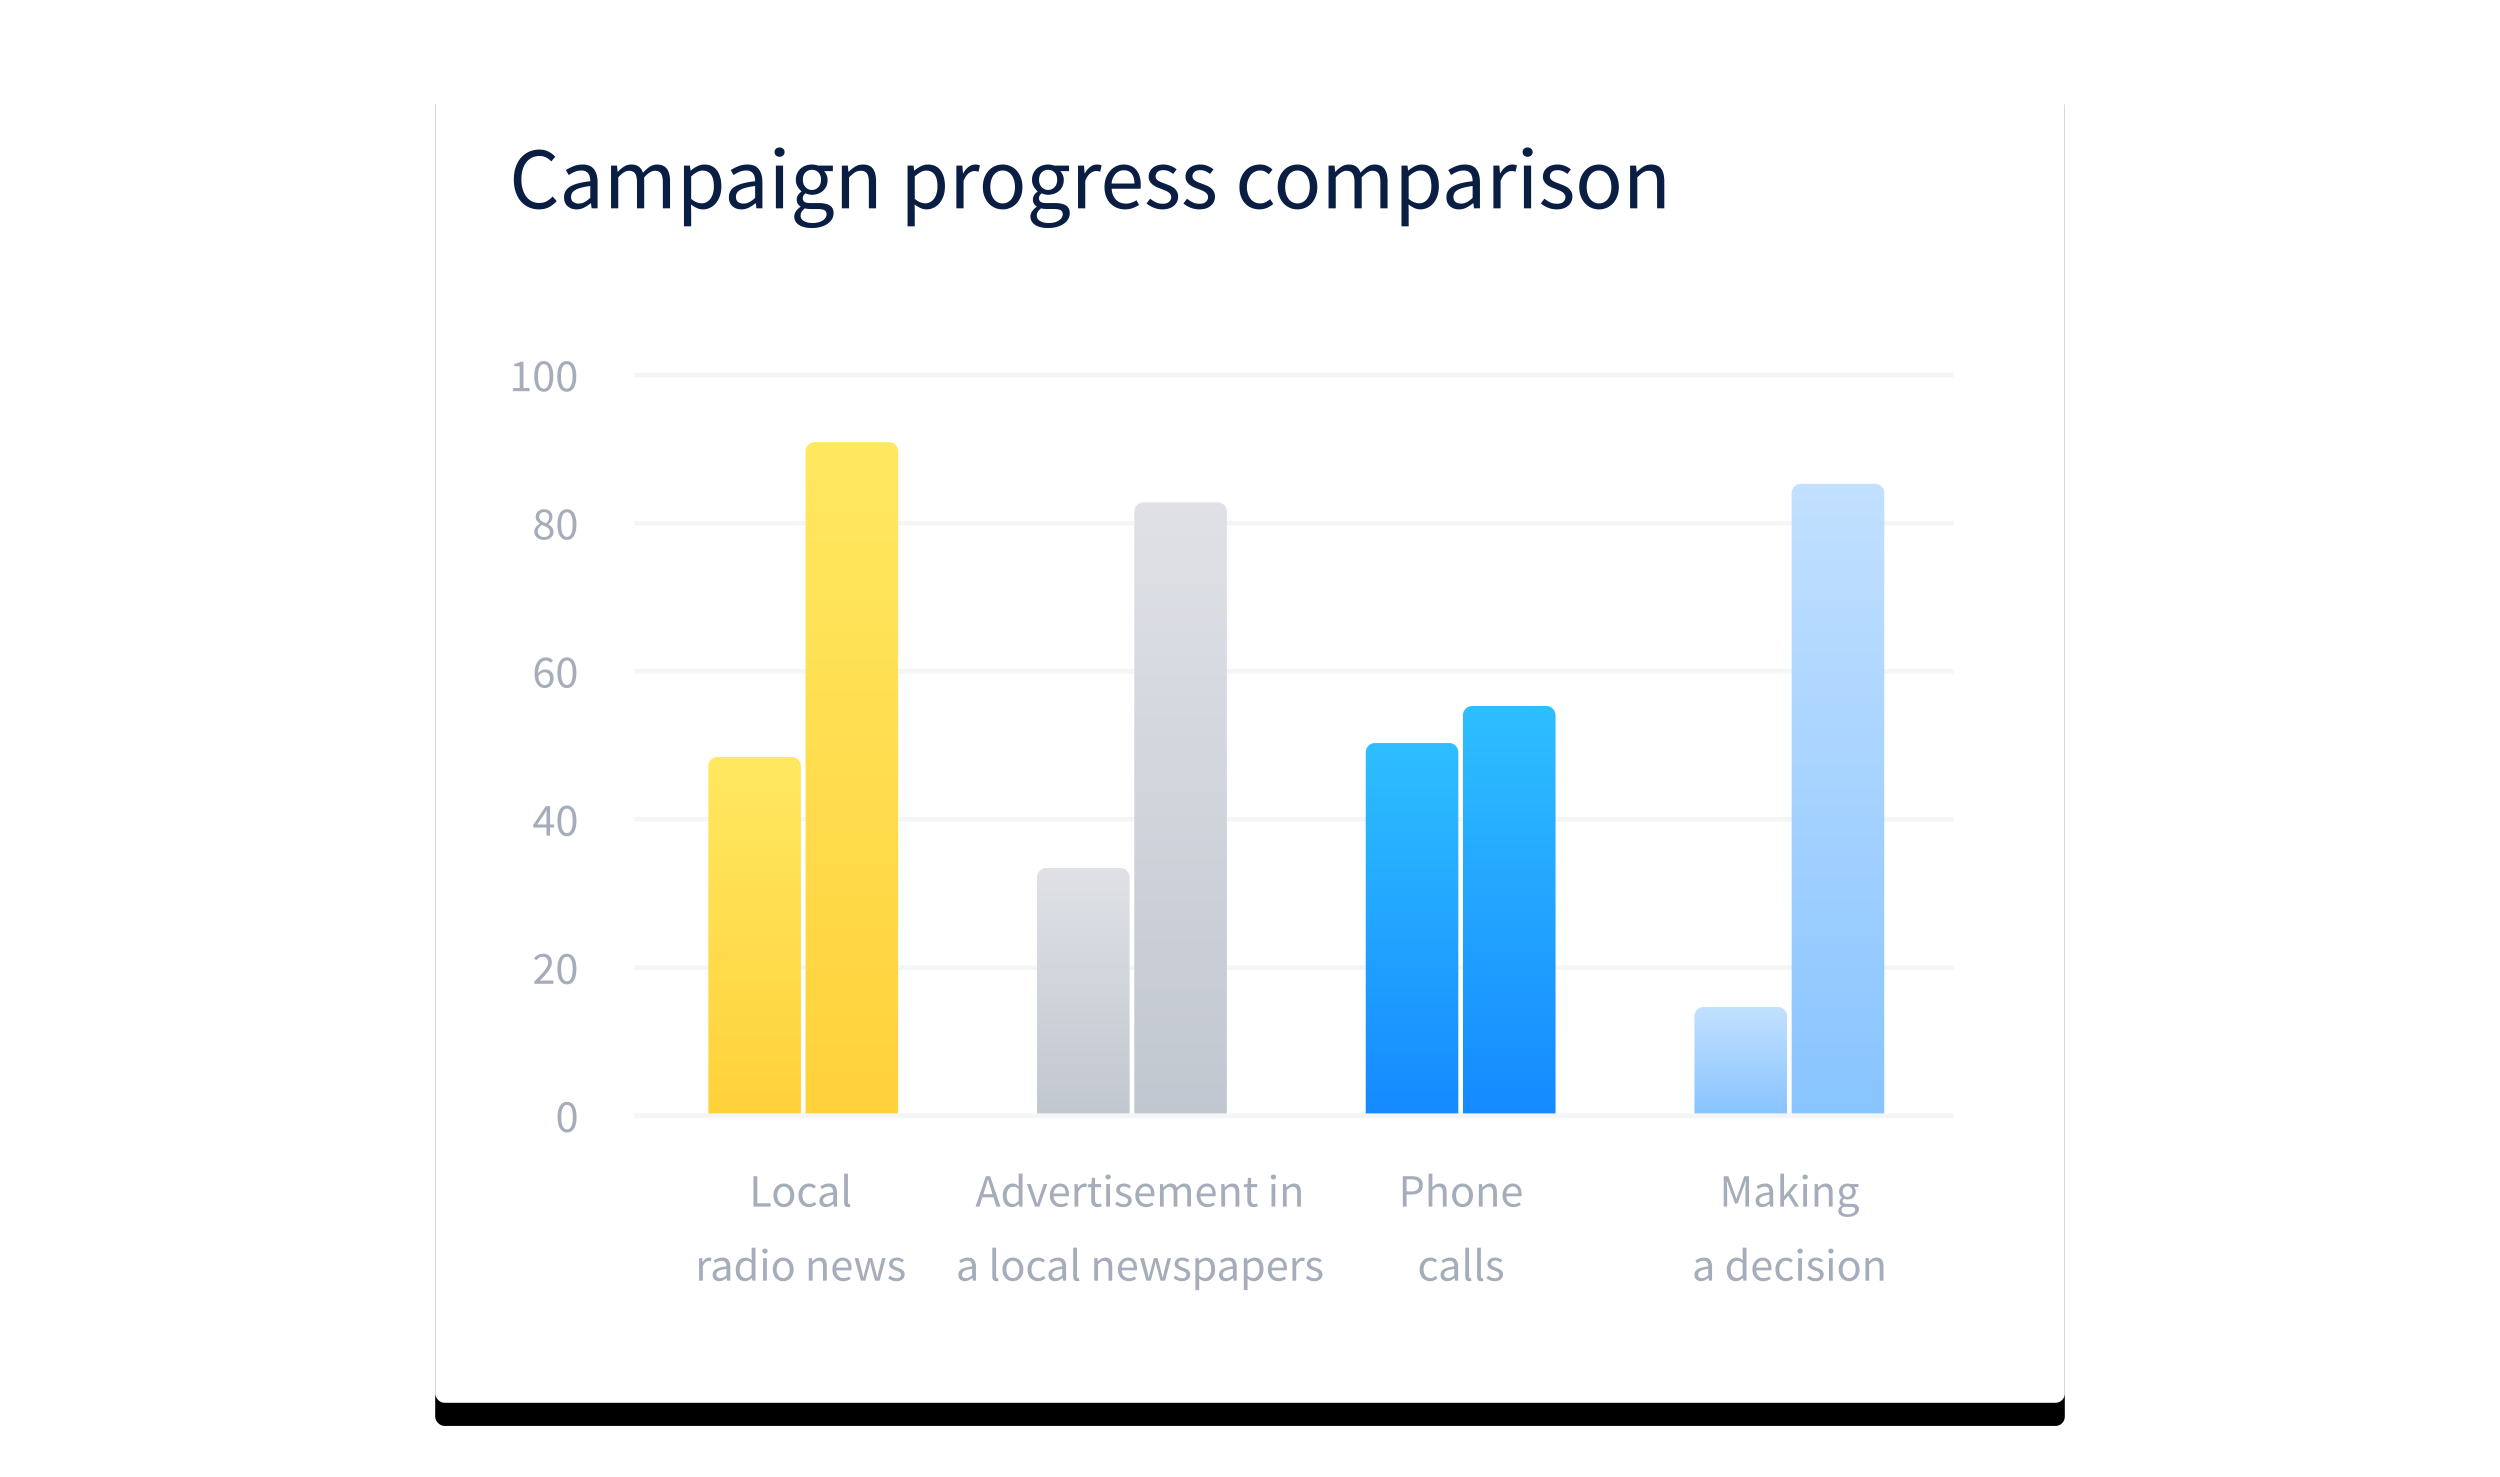 <svg width="540" height="319" xmlns="http://www.w3.org/2000/svg" xmlns:xlink="http://www.w3.org/1999/xlink"><defs><linearGradient x1="68.575%" y1="-18.575%" x2="68.575%" y2="118.575%" id="c"><stop stop-color="#FFEC68" offset="0%"/><stop stop-color="#FFCD33" offset="100%"/></linearGradient><linearGradient x1="50%" y1="0%" x2="50%" y2="100%" id="d"><stop stop-color="#DFE1E6" offset="0%"/><stop stop-color="#C1C7D0" offset="100%"/></linearGradient><linearGradient x1="50%" y1="0%" x2="50%" y2="100%" id="e"><stop stop-color="#2EBEFF" offset="0%"/><stop stop-color="#158AFF" offset="100%"/></linearGradient><linearGradient x1="68.575%" y1="-18.575%" x2="68.575%" y2="118.575%" id="f"><stop stop-color="#FFEC68" offset="0%"/><stop stop-color="#FFCD33" offset="100%"/></linearGradient><linearGradient x1="50%" y1="0%" x2="50%" y2="100%" id="g"><stop stop-color="#DFE1E6" offset="0%"/><stop stop-color="#C1C7D0" offset="100%"/></linearGradient><linearGradient x1="50%" y1="0%" x2="50%" y2="100%" id="h"><stop stop-color="#2EBEFF" offset="0%"/><stop stop-color="#158AFF" offset="100%"/></linearGradient><linearGradient x1="50%" y1="0%" x2="50%" y2="100%" id="i"><stop stop-color="#C2E0FF" offset="0%"/><stop stop-color="#88C4FF" offset="100%"/></linearGradient><linearGradient x1="50%" y1="0%" x2="50%" y2="100%" id="j"><stop stop-color="#C2E0FF" offset="0%"/><stop stop-color="#88C4FF" offset="100%"/></linearGradient><filter x="-5.4%" y="-4.9%" width="110.8%" height="113.2%" filterUnits="objectBoundingBox" id="a"><feOffset dy="5" in="SourceAlpha" result="shadowOffsetOuter1"/><feGaussianBlur stdDeviation="5.5" in="shadowOffsetOuter1" result="shadowBlurOuter1"/><feColorMatrix values="0 0 0 0 0.369 0 0 0 0 0.424 0 0 0 0 0.518 0 0 0 0.2 0" in="shadowBlurOuter1"/></filter><rect id="b" x="94" y="16" width="352" height="287" rx="2"/></defs><g fill="none" fill-rule="evenodd"><path d="M0 0h540v319H0z"/><use fill="#000" filter="url(#a)" xlink:href="#b"/><use fill="#FFF" xlink:href="#b"/><path fill="#F4F5F7" d="M137 80.5h285v1H137zm0 32h285v1H137zm0 32h285v1H137zm0 32h285v1H137zm0 32h285v1H137zm0 32h285v1H137z"/><path d="M116.422 45.228c.81 0 1.526-.158 2.147-.475a5.54 5.54 0 001.672-1.33l-.874-.988a4.97 4.97 0 01-1.292 1.035c-.456.248-.988.371-1.596.371-.595 0-1.13-.12-1.605-.361a3.407 3.407 0 01-1.207-1.026c-.33-.443-.586-.979-.77-1.605-.183-.627-.275-1.334-.275-2.119 0-.773.092-1.47.275-2.09.184-.62.447-1.15.789-1.587a3.499 3.499 0 011.235-1.006 3.64 3.64 0 011.615-.352 3.07 3.07 0 011.425.323c.418.215.792.5 1.121.855l.855-1.026c-.367-.405-.84-.763-1.415-1.074-.577-.31-1.245-.465-2.005-.465a5.37 5.37 0 00-2.204.447 5.044 5.044 0 00-1.748 1.282c-.494.557-.88 1.235-1.159 2.033-.279.798-.418 1.697-.418 2.698 0 1.013.136 1.922.409 2.727.272.804.652 1.482 1.14 2.033.487.55 1.06.972 1.719 1.263a5.3 5.3 0 002.166.437zm8.113 0c.583 0 1.127-.13 1.634-.39.507-.26.982-.573 1.425-.94h.057l.133 1.102h1.292v-5.662c0-1.153-.253-2.074-.76-2.764s-1.324-1.036-2.451-1.036c-.747 0-1.431.13-2.052.39-.62.26-1.146.528-1.577.807l.608 1.083a7.322 7.322 0 011.254-.684 3.74 3.74 0 011.501-.304c.38 0 .694.067.94.2.248.133.44.307.58.522.14.215.237.462.294.741.058.279.086.564.086.855-1.976.215-3.414.592-4.313 1.13-.9.539-1.349 1.315-1.349 2.328 0 .836.257 1.482.77 1.938.513.456 1.155.684 1.928.684zm.456-1.254c-.456 0-.842-.114-1.159-.342-.317-.228-.475-.608-.475-1.14 0-.291.073-.56.219-.807.145-.248.38-.466.703-.656.323-.19.747-.355 1.273-.494.525-.14 1.174-.26 1.947-.361v2.565c-.443.405-.861.713-1.254.922a2.63 2.63 0 01-1.254.313zm8.55 1.026v-6.688c.849-.95 1.621-1.425 2.318-1.425.595 0 1.032.193 1.311.58.279.386.418 1.016.418 1.89V45h1.558v-6.688c.849-.95 1.621-1.425 2.318-1.425.583 0 1.013.193 1.292.58.279.386.418 1.016.418 1.89V45h1.558v-5.852c0-1.19-.231-2.09-.694-2.698-.462-.608-1.168-.912-2.118-.912a2.82 2.82 0 00-1.587.485c-.487.322-.972.75-1.453 1.282-.19-.557-.484-.991-.883-1.301-.4-.31-.954-.466-1.663-.466-.557 0-1.073.149-1.548.447a6.38 6.38 0 00-1.321 1.111h-.057l-.133-1.33h-1.292V45h1.558zm15.751 3.895v-3.116l-.038-1.615c.43.33.858.589 1.282.779.425.19.852.285 1.283.285.532 0 1.039-.11 1.52-.333a3.697 3.697 0 001.273-.978c.367-.43.659-.953.874-1.568.215-.614.323-1.314.323-2.099 0-.722-.08-1.371-.238-1.947a4.455 4.455 0 00-.693-1.482 3.063 3.063 0 00-1.14-.95c-.456-.222-.982-.333-1.577-.333-.545 0-1.067.127-1.567.38s-.96.557-1.378.912h-.057l-.133-1.064h-1.292v13.129h1.558zm2.261-4.978c-.304 0-.652-.073-1.045-.218-.393-.146-.798-.396-1.216-.751v-4.845c.456-.405.883-.716 1.282-.931a2.484 2.484 0 011.188-.323c.43 0 .801.082 1.112.247.31.165.563.396.76.694a3.1 3.1 0 01.427 1.073c.089.418.133.88.133 1.387 0 .57-.066 1.083-.2 1.539a3.53 3.53 0 01-.55 1.15 2.52 2.52 0 01-.837.721 2.219 2.219 0 01-1.054.257zm8.588 1.311c.583 0 1.127-.13 1.634-.39.507-.26.982-.573 1.425-.94h.057L163.39 45h1.292v-5.662c0-1.153-.253-2.074-.76-2.764s-1.324-1.036-2.451-1.036c-.747 0-1.431.13-2.052.39-.62.26-1.146.528-1.577.807l.608 1.083a7.322 7.322 0 011.254-.684 3.74 3.74 0 011.501-.304c.38 0 .694.067.94.2.248.133.44.307.58.522a2.1 2.1 0 01.294.741c.058.279.086.564.086.855-1.976.215-3.414.592-4.313 1.13-.9.539-1.349 1.315-1.349 2.328 0 .836.256 1.482.77 1.938.513.456 1.155.684 1.928.684zm.456-1.254c-.456 0-.842-.114-1.159-.342-.317-.228-.475-.608-.475-1.14 0-.291.073-.56.219-.807.145-.248.38-.466.703-.656.323-.19.747-.355 1.273-.494.525-.14 1.174-.26 1.947-.361v2.565c-.443.405-.861.713-1.254.922a2.63 2.63 0 01-1.254.313zm7.79-10.108c.304 0 .56-.095.77-.285a.933.933 0 00.313-.722.928.928 0 00-.314-.732 1.124 1.124 0 00-.769-.275c-.304 0-.56.092-.77.275a.93.93 0 00-.313.732c0 .291.105.532.314.722a1.1 1.1 0 00.769.285zm.76 11.134v-9.234h-1.558V45h1.558zm6.232 4.256c.722 0 1.371-.086 1.948-.257a4.863 4.863 0 001.472-.693c.405-.291.716-.63.931-1.017a2.48 2.48 0 00.323-1.225c0-.773-.27-1.333-.808-1.681-.538-.349-1.345-.523-2.422-.523h-1.786c-.633 0-1.064-.095-1.292-.285a.9.9 0 01-.342-.722c0-.253.057-.465.171-.636.114-.172.253-.327.418-.466.215.101.443.18.684.238.24.056.475.085.703.085.469 0 .909-.076 1.32-.228a3.31 3.31 0 001.074-.636c.304-.273.545-.608.722-1.008.177-.398.266-.845.266-1.339a2.64 2.64 0 00-.219-1.083 2.663 2.663 0 00-.541-.817h1.9v-1.197h-3.211a4.282 4.282 0 00-.599-.161 3.631 3.631 0 00-.712-.067c-.469 0-.915.076-1.34.228a3.31 3.31 0 00-1.111.656 3.09 3.09 0 00-.75 1.035 3.278 3.278 0 00-.276 1.368c0 .557.124 1.048.37 1.472.248.425.523.764.827 1.017v.076c-.24.165-.469.393-.684.684a1.679 1.679 0 00-.323 1.026c0 .367.08.675.237.922.159.247.352.44.58.579v.076a3.793 3.793 0 00-.988.969 1.97 1.97 0 00-.361 1.121c0 .405.092.76.275 1.064.184.304.444.564.78.779a3.79 3.79 0 001.206.484c.469.108.988.162 1.558.162zm0-8.227a1.87 1.87 0 01-1.377-.589 1.973 1.973 0 01-.428-.694 2.628 2.628 0 01-.152-.921c0-.684.19-1.213.57-1.587.38-.373.842-.56 1.387-.56s1.007.187 1.387.56c.38.374.57.903.57 1.587 0 .342-.05.65-.152.921a1.933 1.933 0 01-1.054 1.13 1.87 1.87 0 01-.751.153zm.228 7.144c-.836 0-1.492-.146-1.966-.437-.475-.291-.713-.684-.713-1.178 0-.266.076-.532.228-.798.152-.266.393-.52.722-.76.203.063.409.105.618.123.208.02.402.029.579.029h1.596c.608 0 1.07.082 1.387.247.317.165.475.462.475.893 0 .24-.07.475-.209.703a1.96 1.96 0 01-.589.599 3.35 3.35 0 01-.922.417 4.213 4.213 0 01-1.206.162zm7.79-3.173v-6.688c.469-.469.887-.823 1.254-1.064a2.27 2.27 0 011.273-.361c.608 0 1.051.193 1.33.58.279.386.418 1.016.418 1.89V45h1.558v-5.852c0-1.19-.225-2.09-.674-2.698-.45-.608-1.163-.912-2.138-.912-.646 0-1.213.149-1.7.447a7.523 7.523 0 00-1.397 1.111h-.057l-.133-1.33h-1.292V45h1.558zm14.193 3.895v-3.116l-.038-1.615c.43.33.858.589 1.282.779.425.19.852.285 1.283.285.532 0 1.039-.11 1.52-.333a3.697 3.697 0 001.273-.978c.367-.43.659-.953.874-1.568.215-.614.323-1.314.323-2.099 0-.722-.08-1.371-.238-1.947a4.455 4.455 0 00-.693-1.482 3.063 3.063 0 00-1.14-.95c-.456-.222-.982-.333-1.577-.333-.545 0-1.067.127-1.567.38s-.96.557-1.378.912h-.057l-.133-1.064h-1.292v13.129h1.558zm2.261-4.978c-.304 0-.652-.073-1.045-.218-.393-.146-.798-.396-1.216-.751v-4.845c.456-.405.883-.716 1.282-.931a2.484 2.484 0 011.188-.323c.43 0 .801.082 1.112.247.31.165.563.396.76.694a3.1 3.1 0 01.427 1.073c.089.418.133.88.133 1.387 0 .57-.066 1.083-.2 1.539a3.53 3.53 0 01-.55 1.15 2.52 2.52 0 01-.837.721 2.219 2.219 0 01-1.054.257zM208.135 45v-5.928c.317-.785.687-1.336 1.112-1.653.424-.317.832-.475 1.225-.475.19 0 .348.013.475.038s.266.063.418.114l.304-1.368a2.455 2.455 0 00-.988-.19 2.38 2.38 0 00-1.473.513c-.45.342-.832.804-1.149 1.387h-.057l-.133-1.672h-1.292V45h1.558zm8.436.228c.57 0 1.112-.108 1.625-.323a4.001 4.001 0 001.358-.94c.393-.412.706-.919.94-1.52.235-.602.352-1.283.352-2.043 0-.773-.117-1.46-.352-2.062a4.69 4.69 0 00-.94-1.529 3.941 3.941 0 00-1.358-.95 4.155 4.155 0 00-1.625-.323c-.57 0-1.112.108-1.625.323a3.941 3.941 0 00-1.358.95 4.69 4.69 0 00-.94 1.53c-.235.601-.352 1.288-.352 2.061 0 .76.117 1.44.352 2.042.234.602.547 1.109.94 1.52.393.412.846.726 1.358.941a4.155 4.155 0 001.625.323zm0-1.292c-.393 0-.754-.086-1.083-.257a2.489 2.489 0 01-.845-.721 3.432 3.432 0 01-.542-1.112 5.11 5.11 0 01-.19-1.444c0-.532.063-1.017.19-1.453.127-.438.307-.814.542-1.131a2.45 2.45 0 01.845-.731c.33-.172.69-.257 1.083-.257s.754.086 1.083.257c.33.17.611.414.846.731.234.317.414.694.541 1.13.127.438.19.922.19 1.454a5.11 5.11 0 01-.19 1.444c-.127.43-.307.801-.541 1.112a2.5 2.5 0 01-.846.721c-.33.171-.69.257-1.083.257zm9.823 5.32c.722 0 1.371-.086 1.947-.257a4.858 4.858 0 001.473-.693c.405-.291.716-.63.931-1.017a2.48 2.48 0 00.323-1.225c0-.773-.27-1.333-.808-1.681-.538-.349-1.345-.523-2.422-.523h-1.786c-.633 0-1.064-.095-1.292-.285a.9.9 0 01-.342-.722c0-.253.057-.465.171-.636.114-.172.253-.327.418-.466.215.101.443.18.684.238.24.056.475.085.703.085.469 0 .909-.076 1.32-.228a3.31 3.31 0 001.074-.636c.304-.273.545-.608.722-1.008.177-.398.266-.845.266-1.339a2.64 2.64 0 00-.219-1.083 2.663 2.663 0 00-.541-.817h1.9v-1.197h-3.211a4.282 4.282 0 00-.599-.161 3.631 3.631 0 00-.712-.067c-.469 0-.915.076-1.34.228a3.31 3.31 0 00-1.111.656 3.09 3.09 0 00-.75 1.035 3.278 3.278 0 00-.276 1.368c0 .557.124 1.048.37 1.472.248.425.523.764.827 1.017v.076c-.24.165-.469.393-.684.684a1.679 1.679 0 00-.323 1.026c0 .367.08.675.238.922.158.247.351.44.579.579v.076a3.793 3.793 0 00-.988.969 1.97 1.97 0 00-.361 1.121c0 .405.092.76.276 1.064.183.304.443.564.779.779a3.79 3.79 0 001.206.484c.469.108.988.162 1.558.162zm0-8.227a1.87 1.87 0 01-1.377-.589 1.973 1.973 0 01-.428-.694 2.628 2.628 0 01-.152-.921c0-.684.19-1.213.57-1.587.38-.373.842-.56 1.387-.56s1.007.187 1.387.56c.38.374.57.903.57 1.587 0 .342-.05.65-.152.921a1.933 1.933 0 01-1.055 1.13 1.87 1.87 0 01-.75.153zm.228 7.144c-.836 0-1.492-.146-1.967-.437-.475-.291-.712-.684-.712-1.178 0-.266.076-.532.228-.798.152-.266.393-.52.722-.76.203.063.409.105.618.123.209.02.402.029.579.029h1.596c.608 0 1.07.082 1.387.247.317.165.475.462.475.893 0 .24-.07.475-.209.703a1.96 1.96 0 01-.589.599 3.35 3.35 0 01-.922.417 4.213 4.213 0 01-1.206.162zm7.79-3.173v-5.928c.317-.785.687-1.336 1.112-1.653.424-.317.832-.475 1.225-.475.19 0 .348.013.475.038s.266.063.418.114l.304-1.368a2.455 2.455 0 00-.988-.19 2.38 2.38 0 00-1.472.513c-.45.342-.833.804-1.15 1.387h-.057l-.133-1.672h-1.292V45h1.558zm8.588.228c.633 0 1.197-.095 1.691-.285.494-.19.944-.412 1.349-.665l-.551-1.026c-.342.215-.7.39-1.073.523a3.63 3.63 0 01-1.226.199c-.887 0-1.606-.288-2.156-.864-.552-.577-.859-1.359-.922-2.347h6.232a2.34 2.34 0 00.048-.408c.006-.159.009-.32.009-.485 0-.659-.082-1.254-.247-1.786a4.01 4.01 0 00-.713-1.368 3.057 3.057 0 00-1.159-.874 3.867 3.867 0 00-1.567-.304 3.72 3.72 0 00-1.539.333 4.04 4.04 0 00-1.32.959 4.78 4.78 0 00-.931 1.53c-.235.601-.352 1.282-.352 2.042 0 .76.114 1.438.342 2.033.228.595.542 1.099.94 1.51a4.12 4.12 0 001.407.95 4.52 4.52 0 001.738.333zm2.033-5.586h-4.94c.05-.456.155-.861.314-1.216.158-.355.357-.656.598-.903.24-.247.51-.433.808-.56.297-.127.61-.19.94-.19.722 0 1.283.244 1.682.731.398.488.598 1.2.598 2.138zm6.061 5.586c.545 0 1.03-.073 1.454-.218a3.089 3.089 0 001.064-.599c.285-.253.5-.545.645-.874a2.6 2.6 0 00.219-1.064c0-.43-.085-.798-.256-1.102a2.568 2.568 0 00-.656-.77 3.825 3.825 0 00-.903-.522c-.335-.14-.668-.272-.997-.399l-.77-.294a3.717 3.717 0 01-.655-.324 1.62 1.62 0 01-.456-.417.934.934 0 01-.171-.561c0-.355.136-.665.409-.931.272-.266.7-.399 1.282-.399.405 0 .779.076 1.121.228.342.152.671.348.988.589l.741-.988a4.995 4.995 0 00-1.263-.741 4.143 4.143 0 00-1.606-.304c-.494 0-.937.067-1.33.2a2.97 2.97 0 00-.998.55 2.384 2.384 0 00-.626.837 2.49 2.49 0 00-.219 1.035c0 .393.082.728.247 1.007.165.279.377.523.636.731.26.21.555.387.884.532.33.146.659.276.988.39l.76.304c.253.101.478.218.674.351.197.133.358.289.485.466.127.177.19.386.19.627 0 .405-.152.747-.456 1.026-.304.279-.76.418-1.368.418-.557 0-1.048-.101-1.472-.304a6.25 6.25 0 01-1.245-.798l-.779 1.045c.443.367.963.671 1.558.912.595.24 1.222.361 1.881.361zm7.961 0c.545 0 1.03-.073 1.454-.218a3.089 3.089 0 001.063-.599c.286-.253.5-.545.647-.874a2.6 2.6 0 00.218-1.064c0-.43-.086-.798-.257-1.102a2.568 2.568 0 00-.655-.77 3.825 3.825 0 00-.902-.522 40.65 40.65 0 00-.998-.399l-.77-.294a3.717 3.717 0 01-.655-.324 1.62 1.62 0 01-.456-.417.934.934 0 01-.171-.561c0-.355.136-.665.409-.931.272-.266.7-.399 1.282-.399.405 0 .779.076 1.121.228.342.152.671.348.988.589l.741-.988a4.995 4.995 0 00-1.263-.741 4.143 4.143 0 00-1.606-.304c-.494 0-.937.067-1.33.2a2.97 2.97 0 00-.998.55 2.384 2.384 0 00-.626.837 2.49 2.49 0 00-.219 1.035c0 .393.082.728.247 1.007.165.279.377.523.636.731.26.21.555.387.884.532.33.146.659.276.988.39l.76.304c.253.101.478.218.675.351.196.133.357.289.484.466.127.177.19.386.19.627 0 .405-.152.747-.456 1.026-.304.279-.76.418-1.368.418-.557 0-1.048-.101-1.473-.304a6.25 6.25 0 01-1.244-.798l-.779 1.045c.443.367.963.671 1.558.912.595.24 1.222.361 1.881.361zm12.996 0c.557 0 1.09-.105 1.596-.314a4.946 4.946 0 001.387-.864l-.684-1.045a4.801 4.801 0 01-.978.655 2.58 2.58 0 01-1.188.276c-.418 0-.804-.086-1.159-.257a2.562 2.562 0 01-.902-.721 3.49 3.49 0 01-.58-1.112 4.677 4.677 0 01-.209-1.444c0-.532.073-1.017.219-1.453.145-.438.345-.814.598-1.131.253-.317.557-.56.912-.731a2.633 2.633 0 011.159-.257c.367 0 .7.076.998.228.297.152.579.348.845.589l.798-1.026a5.258 5.258 0 00-1.14-.76c-.43-.215-.95-.323-1.558-.323a4.54 4.54 0 00-1.7.323 4.042 4.042 0 00-1.416.95 4.644 4.644 0 00-.969 1.53c-.24.601-.361 1.288-.361 2.061 0 .76.11 1.44.332 2.042a4.41 4.41 0 00.913 1.52 3.83 3.83 0 001.377.941 4.514 4.514 0 001.71.323zm8.208 0c.57 0 1.111-.108 1.625-.323a4.001 4.001 0 001.358-.94c.393-.412.706-.919.94-1.52.235-.602.352-1.283.352-2.043 0-.773-.117-1.46-.351-2.062a4.69 4.69 0 00-.941-1.529 3.941 3.941 0 00-1.358-.95 4.155 4.155 0 00-1.625-.323c-.57 0-1.112.108-1.625.323a3.941 3.941 0 00-1.358.95 4.69 4.69 0 00-.94 1.53c-.235.601-.352 1.288-.352 2.061 0 .76.117 1.44.352 2.042.234.602.547 1.109.94 1.52.393.412.846.726 1.358.941a4.155 4.155 0 001.625.323zm0-1.292c-.393 0-.754-.086-1.083-.257a2.489 2.489 0 01-.846-.721 3.432 3.432 0 01-.541-1.112 5.11 5.11 0 01-.19-1.444c0-.532.063-1.017.19-1.453.127-.438.307-.814.541-1.131a2.45 2.45 0 01.846-.731c.33-.172.69-.257 1.083-.257s.754.086 1.083.257c.33.17.611.414.846.731.234.317.414.694.541 1.13.127.438.19.922.19 1.454a5.11 5.11 0 01-.19 1.444c-.127.43-.307.801-.541 1.112a2.5 2.5 0 01-.846.721c-.33.171-.69.257-1.083.257zM288.524 45v-6.688c.849-.95 1.621-1.425 2.318-1.425.595 0 1.032.193 1.311.58.279.386.418 1.016.418 1.89V45h1.558v-6.688c.849-.95 1.621-1.425 2.318-1.425.583 0 1.013.193 1.292.58.279.386.418 1.016.418 1.89V45h1.558v-5.852c0-1.19-.231-2.09-.693-2.698-.463-.608-1.169-.912-2.119-.912a2.82 2.82 0 00-1.587.485c-.487.322-.972.75-1.453 1.282-.19-.557-.485-.991-.884-1.301-.399-.31-.953-.466-1.662-.466-.557 0-1.074.149-1.548.447a6.38 6.38 0 00-1.321 1.111h-.057l-.133-1.33h-1.292V45h1.558zm15.751 3.895v-3.116l-.038-1.615c.43.33.858.589 1.282.779.425.19.852.285 1.283.285.532 0 1.039-.11 1.52-.333a3.697 3.697 0 001.273-.978c.367-.43.659-.953.874-1.568.215-.614.323-1.314.323-2.099 0-.722-.08-1.371-.237-1.947a4.455 4.455 0 00-.694-1.482 3.063 3.063 0 00-1.14-.95c-.456-.222-.982-.333-1.577-.333-.545 0-1.067.127-1.567.38s-.96.557-1.378.912h-.057l-.133-1.064h-1.292v13.129h1.558zm2.261-4.978c-.304 0-.652-.073-1.045-.218-.393-.146-.798-.396-1.216-.751v-4.845c.456-.405.884-.716 1.283-.931a2.484 2.484 0 011.187-.323c.43 0 .801.082 1.111.247.31.165.564.396.76.694a3.1 3.1 0 01.428 1.073c.089.418.133.88.133 1.387 0 .57-.067 1.083-.2 1.539a3.53 3.53 0 01-.55 1.15 2.52 2.52 0 01-.837.721 2.219 2.219 0 01-1.054.257zm8.588 1.311c.583 0 1.127-.13 1.634-.39.507-.26.982-.573 1.425-.94h.057l.133 1.102h1.292v-5.662c0-1.153-.253-2.074-.76-2.764s-1.324-1.036-2.451-1.036c-.747 0-1.431.13-2.052.39-.62.26-1.146.528-1.577.807l.608 1.083a7.322 7.322 0 011.254-.684 3.74 3.74 0 011.501-.304c.38 0 .694.067.94.2.248.133.44.307.58.522.14.215.237.462.294.741.058.279.086.564.086.855-1.976.215-3.414.592-4.313 1.13-.9.539-1.349 1.315-1.349 2.328 0 .836.257 1.482.77 1.938.512.456 1.155.684 1.928.684zm.456-1.254c-.456 0-.842-.114-1.159-.342-.317-.228-.475-.608-.475-1.14 0-.291.073-.56.218-.807.146-.248.38-.466.704-.656.322-.19.747-.355 1.272-.494.526-.14 1.175-.26 1.948-.361v2.565c-.443.405-.861.713-1.254.922a2.63 2.63 0 01-1.254.313zM324.13 45v-5.928c.317-.785.687-1.336 1.111-1.653.425-.317.833-.475 1.226-.475.19 0 .348.013.475.038s.266.063.418.114l.304-1.368a2.455 2.455 0 00-.988-.19 2.38 2.38 0 00-1.472.513c-.45.342-.833.804-1.15 1.387h-.057l-.133-1.672h-1.292V45h1.558zm5.833-11.134c.304 0 .56-.095.77-.285a.933.933 0 00.313-.722c0-.304-.104-.548-.313-.732a1.124 1.124 0 00-.77-.275c-.304 0-.56.092-.77.275a.93.93 0 00-.313.732c0 .291.105.532.313.722.21.19.466.285.77.285zm.76 11.134v-9.234h-1.558V45h1.558zm5.529.228c.545 0 1.03-.073 1.453-.218a3.089 3.089 0 001.065-.599c.285-.253.5-.545.646-.874a2.6 2.6 0 00.218-1.064c0-.43-.086-.798-.257-1.102a2.568 2.568 0 00-.655-.77 3.825 3.825 0 00-.902-.522 40.65 40.65 0 00-.998-.399l-.77-.294a3.717 3.717 0 01-.655-.324 1.62 1.62 0 01-.456-.417.934.934 0 01-.171-.561c0-.355.136-.665.409-.931.272-.266.7-.399 1.282-.399.405 0 .779.076 1.121.228.342.152.671.348.988.589l.741-.988a4.995 4.995 0 00-1.263-.741 4.143 4.143 0 00-1.606-.304c-.494 0-.937.067-1.33.2a2.97 2.97 0 00-.998.55 2.384 2.384 0 00-.626.837 2.49 2.49 0 00-.219 1.035c0 .393.082.728.247 1.007.165.279.377.523.636.731.26.21.555.387.884.532.33.146.659.276.988.39l.76.304c.253.101.478.218.675.351.196.133.357.289.484.466.127.177.19.386.19.627 0 .405-.152.747-.456 1.026-.304.279-.76.418-1.368.418-.557 0-1.048-.101-1.473-.304a6.25 6.25 0 01-1.244-.798l-.779 1.045c.443.367.963.671 1.558.912.595.24 1.222.361 1.881.361zm9.139 0c.57 0 1.111-.108 1.624-.323a4.001 4.001 0 001.359-.94c.393-.412.706-.919.94-1.52.235-.602.352-1.283.352-2.043 0-.773-.117-1.46-.351-2.062a4.69 4.69 0 00-.941-1.529 3.941 3.941 0 00-1.359-.95 4.155 4.155 0 00-1.624-.323c-.57 0-1.112.108-1.625.323a3.941 3.941 0 00-1.358.95 4.69 4.69 0 00-.94 1.53c-.235.601-.352 1.288-.352 2.061 0 .76.117 1.44.351 2.042.235.602.548 1.109.941 1.52.393.412.845.726 1.358.941a4.155 4.155 0 001.625.323zm0-1.292c-.393 0-.754-.086-1.083-.257a2.489 2.489 0 01-.846-.721 3.432 3.432 0 01-.541-1.112 5.11 5.11 0 01-.19-1.444c0-.532.063-1.017.19-1.453.127-.438.307-.814.541-1.131a2.45 2.45 0 01.846-.731c.33-.172.69-.257 1.083-.257s.754.086 1.083.257c.33.17.611.414.846.731.234.317.414.694.541 1.13.127.438.19.922.19 1.454a5.11 5.11 0 01-.19 1.444c-.127.43-.307.801-.541 1.112a2.5 2.5 0 01-.846.721c-.33.171-.69.257-1.083.257zM353.656 45v-6.688c.469-.469.887-.823 1.254-1.064a2.27 2.27 0 011.273-.361c.608 0 1.051.193 1.33.58.279.386.418 1.016.418 1.89V45h1.558v-5.852c0-1.19-.225-2.09-.674-2.698-.45-.608-1.163-.912-2.138-.912-.646 0-1.213.149-1.7.447a7.523 7.523 0 00-1.397 1.111h-.057l-.133-1.33h-1.292V45h1.558z" fill="#091E42" fill-rule="nonzero"/><path d="M114.39 84.5v-.68h-1.32v-5.7h-.63a3.061 3.061 0 01-.585.275 4.987 4.987 0 01-.765.195v.53h1.16v4.7h-1.46v.68h3.6zm3.07.12c.64 0 1.14-.287 1.5-.86.36-.573.54-1.397.54-2.47 0-1.073-.18-1.89-.54-2.45-.36-.56-.86-.84-1.5-.84-.647 0-1.15.28-1.51.84-.36.56-.54 1.377-.54 2.45 0 1.073.18 1.897.54 2.47.36.573.863.86 1.51.86zm0-.66c-.373 0-.675-.212-.905-.635-.23-.423-.345-1.102-.345-2.035 0-.467.03-.867.09-1.2.06-.333.145-.605.255-.815.11-.21.242-.365.395-.465.153-.1.323-.15.51-.15a.89.89 0 01.505.15c.15.1.28.255.39.465.11.21.195.482.255.815.06.333.09.733.09 1.2 0 .467-.03.868-.09 1.205a3.02 3.02 0 01-.255.83 1.25 1.25 0 01-.39.48.87.87 0 01-.505.155zm4.97.66c.64 0 1.14-.287 1.5-.86.36-.573.54-1.397.54-2.47 0-1.073-.18-1.89-.54-2.45-.36-.56-.86-.84-1.5-.84-.647 0-1.15.28-1.51.84-.36.56-.54 1.377-.54 2.45 0 1.073.18 1.897.54 2.47.36.573.863.86 1.51.86zm0-.66c-.373 0-.675-.212-.905-.635-.23-.423-.345-1.102-.345-2.035 0-.467.03-.867.09-1.2.06-.333.145-.605.255-.815.11-.21.242-.365.395-.465.153-.1.323-.15.51-.15a.89.89 0 01.505.15c.15.1.28.255.39.465.11.21.195.482.255.815.06.333.09.733.09 1.2 0 .467-.03.868-.09 1.205a3.02 3.02 0 01-.255.83 1.25 1.25 0 01-.39.48.87.87 0 01-.505.155zm-4.93 32.66c.307 0 .587-.043.84-.13.253-.087.47-.207.65-.36.18-.153.32-.333.42-.54.1-.207.15-.43.15-.67a1.597 1.597 0 00-.345-1.015 2.076 2.076 0 00-.355-.35 3.522 3.522 0 00-.41-.275v-.04a2.356 2.356 0 00.585-.63 2.38 2.38 0 00.21-.43c.057-.153.085-.313.085-.48a1.84 1.84 0 00-.125-.685 1.506 1.506 0 00-.36-.54 1.652 1.652 0 00-.565-.35 2.106 2.106 0 00-.75-.125c-.26 0-.5.04-.72.12-.22.08-.41.192-.57.335a1.565 1.565 0 00-.52 1.185c0 .34.09.628.27.865.18.237.387.438.62.605v.04c-.153.08-.302.175-.445.285a1.984 1.984 0 00-.65.86c-.07.177-.105.368-.105.575 0 .253.053.487.16.7.107.213.252.398.435.555.183.157.403.278.66.365.257.087.535.13.835.13zm.45-3.6a7.71 7.71 0 01-.555-.235 2.48 2.48 0 01-.47-.285 1.29 1.29 0 01-.325-.365.964.964 0 01-.12-.495c0-.313.097-.563.29-.75.193-.187.44-.28.74-.28.353 0 .627.108.82.325.193.217.29.485.29.805 0 .233-.058.457-.175.67a2.359 2.359 0 01-.495.61zm-.43 2.99c-.193 0-.373-.03-.54-.09a1.315 1.315 0 01-.435-.255 1.21 1.21 0 01-.29-.385 1.123 1.123 0 01-.105-.49c0-.293.085-.555.255-.785.17-.23.382-.432.635-.605.227.093.445.185.655.275.21.09.395.19.555.3.16.11.287.238.38.385a.97.97 0 01.14.53c0 .333-.115.603-.345.81-.23.207-.532.31-.905.31zm4.94.61c.64 0 1.14-.287 1.5-.86.36-.573.54-1.397.54-2.47 0-1.073-.18-1.89-.54-2.45-.36-.56-.86-.84-1.5-.84-.647 0-1.15.28-1.51.84-.36.56-.54 1.377-.54 2.45 0 1.073.18 1.897.54 2.47.36.573.863.86 1.51.86zm0-.66c-.373 0-.675-.212-.905-.635-.23-.423-.345-1.102-.345-2.035 0-.467.03-.867.09-1.2.06-.333.145-.605.255-.815.11-.21.242-.365.395-.465.153-.1.323-.15.51-.15a.89.89 0 01.505.15c.15.1.28.255.39.465.11.21.195.482.255.815.06.333.09.733.09 1.2 0 .467-.03.868-.09 1.205a3.02 3.02 0 01-.255.83 1.25 1.25 0 01-.39.48.87.87 0 01-.505.155zm-4.78 32.66c.26 0 .503-.05.73-.15.227-.1.427-.24.6-.42s.31-.395.41-.645c.1-.25.15-.528.15-.835 0-.66-.165-1.153-.495-1.48-.33-.327-.772-.49-1.325-.49-.26 0-.523.072-.79.215-.267.143-.5.338-.7.585.007-.507.057-.932.15-1.275a2.59 2.59 0 01.37-.835c.153-.213.33-.367.53-.46.2-.093.41-.14.63-.14.2 0 .392.045.575.135.183.09.342.212.475.365l.46-.51a2.359 2.359 0 00-.645-.485 1.917 1.917 0 00-.895-.195c-.32 0-.625.065-.915.195-.29.13-.548.337-.775.62-.227.283-.407.65-.54 1.1-.133.45-.2.995-.2 1.635 0 .513.057.962.17 1.345.113.383.268.703.465.96a1.9 1.9 0 00.695.575c.267.127.557.19.87.19zm0-.65c-.407 0-.728-.162-.965-.485-.237-.323-.382-.798-.435-1.425.2-.3.42-.515.66-.645.24-.13.463-.195.67-.195.4 0 .697.12.89.36.193.24.29.57.29.99 0 .213-.028.405-.085.575a1.39 1.39 0 01-.235.44c-.1.123-.217.218-.35.285a.97.97 0 01-.44.1zm4.78.65c.64 0 1.14-.287 1.5-.86.36-.573.54-1.397.54-2.47 0-1.073-.18-1.89-.54-2.45-.36-.56-.86-.84-1.5-.84-.647 0-1.15.28-1.51.84-.36.56-.54 1.377-.54 2.45 0 1.073.18 1.897.54 2.47.36.573.863.86 1.51.86zm0-.66c-.373 0-.675-.212-.905-.635-.23-.423-.345-1.102-.345-2.035 0-.467.03-.867.09-1.2.06-.333.145-.605.255-.815.11-.21.242-.365.395-.465.153-.1.323-.15.51-.15a.89.89 0 01.505.15c.15.1.28.255.39.465.11.21.195.482.255.815.06.333.09.733.09 1.2 0 .467-.03.868-.09 1.205a3.02 3.02 0 01-.255.83 1.25 1.25 0 01-.39.48.87.87 0 01-.505.155zm-3.64 32.54v-1.76h.87v-.66h-.87v-3.96h-.92l-2.73 4.08v.54h2.87v1.76h.78zm-.78-2.42h-2l1.49-2.18c.093-.153.183-.303.27-.45a9.78 9.78 0 00.25-.45h.04a18.155 18.155 0 00-.05 1.23v1.85zm4.42 2.54c.64 0 1.14-.287 1.5-.86.36-.573.54-1.397.54-2.47 0-1.073-.18-1.89-.54-2.45-.36-.56-.86-.84-1.5-.84-.647 0-1.15.28-1.51.84-.36.56-.54 1.377-.54 2.45 0 1.073.18 1.897.54 2.47.36.573.863.86 1.51.86zm0-.66c-.373 0-.675-.212-.905-.635-.23-.423-.345-1.102-.345-2.035 0-.467.03-.867.09-1.2.06-.333.145-.605.255-.815.11-.21.242-.365.395-.465.153-.1.323-.15.51-.15a.89.89 0 01.505.15c.15.1.28.255.39.465.11.21.195.482.255.815.06.333.09.733.09 1.2 0 .467-.03.868-.09 1.205a3.02 3.02 0 01-.255.83 1.25 1.25 0 01-.39.48.87.87 0 01-.505.155zm-2.94 32.54v-.71h-1.85c-.167 0-.343.007-.53.02l-.54.04c.38-.393.728-.765 1.045-1.115.317-.35.59-.687.82-1.01.23-.323.41-.637.54-.94.13-.303.195-.605.195-.905 0-.567-.17-1.022-.51-1.365-.34-.343-.807-.515-1.4-.515-.42 0-.78.088-1.08.265a3.7 3.7 0 00-.85.705l.47.47c.187-.213.393-.395.62-.545.227-.15.473-.225.74-.225.407 0 .71.117.91.35.2.233.3.533.3.9 0 .26-.067.528-.2.805s-.327.58-.58.91c-.253.33-.567.688-.94 1.075s-.8.82-1.28 1.3v.49h4.12zm2.94.12c.64 0 1.14-.287 1.5-.86.36-.573.54-1.397.54-2.47 0-1.073-.18-1.89-.54-2.45-.36-.56-.86-.84-1.5-.84-.647 0-1.15.28-1.51.84-.36.56-.54 1.377-.54 2.45 0 1.073.18 1.897.54 2.47.36.573.863.86 1.51.86zm0-.66c-.373 0-.675-.212-.905-.635-.23-.423-.345-1.102-.345-2.035 0-.467.03-.867.09-1.2.06-.333.145-.605.255-.815.11-.21.242-.365.395-.465.153-.1.323-.15.51-.15a.89.89 0 01.505.15c.15.1.28.255.39.465.11.21.195.482.255.815.06.333.09.733.09 1.2 0 .467-.03.868-.09 1.205a3.02 3.02 0 01-.255.83 1.25 1.25 0 01-.39.48.87.87 0 01-.505.155zm.03 32.66c.64 0 1.14-.287 1.5-.86.36-.573.54-1.397.54-2.47 0-1.073-.18-1.89-.54-2.45-.36-.56-.86-.84-1.5-.84-.647 0-1.15.28-1.51.84-.36.56-.54 1.377-.54 2.45 0 1.073.18 1.897.54 2.47.36.573.863.86 1.51.86zm0-.66c-.373 0-.675-.212-.905-.635-.23-.423-.345-1.102-.345-2.035 0-.467.03-.867.09-1.2.06-.333.145-.605.255-.815.11-.21.242-.365.395-.465.153-.1.323-.15.51-.15a.89.89 0 01.505.15c.15.1.28.255.39.465.11.21.195.482.255.815.06.333.09.733.09 1.2 0 .467-.03.868-.09 1.205a3.02 3.02 0 01-.255.83 1.25 1.25 0 01-.39.48.87.87 0 01-.505.155zm43.96 16.66v-.71h-2.87v-5.85h-.83v6.56h3.7zm2.85.12c.3 0 .585-.057.855-.17a2.1 2.1 0 00.715-.495 2.41 2.41 0 00.495-.8c.123-.317.185-.675.185-1.075a2.98 2.98 0 00-.185-1.085 2.468 2.468 0 00-.495-.805 2.074 2.074 0 00-.715-.5 2.187 2.187 0 00-.855-.17c-.3 0-.585.057-.855.17-.27.113-.508.28-.715.5-.207.22-.372.488-.495.805a2.973 2.973 0 00-.185 1.085c0 .4.062.758.185 1.075.123.317.288.583.495.8a2.1 2.1 0 00.715.495c.27.113.555.17.855.17zm0-.68c-.207 0-.397-.045-.57-.135a1.31 1.31 0 01-.445-.38 1.806 1.806 0 01-.285-.585 2.69 2.69 0 01-.1-.76c0-.28.033-.535.1-.765.067-.23.162-.428.285-.595a1.29 1.29 0 01.445-.385c.173-.09.363-.135.57-.135.207 0 .397.045.57.135.173.09.322.218.445.385s.218.365.285.595c.067.23.1.485.1.765s-.033.533-.1.76a1.806 1.806 0 01-.285.585 1.31 1.31 0 01-.445.38c-.173.09-.363.135-.57.135zm5.45.68c.293 0 .573-.055.84-.165.267-.11.51-.262.73-.455l-.36-.55a2.527 2.527 0 01-.515.345c-.19.097-.398.145-.625.145-.22 0-.423-.045-.61-.135a1.348 1.348 0 01-.475-.38 1.837 1.837 0 01-.305-.585 2.461 2.461 0 01-.11-.76c0-.28.038-.535.115-.765.077-.23.182-.428.315-.595a1.372 1.372 0 011.09-.52c.193 0 .368.04.525.12.157.08.305.183.445.31l.42-.54a2.768 2.768 0 00-.6-.4c-.227-.113-.5-.17-.82-.17-.313 0-.612.057-.895.17-.283.113-.532.28-.745.5-.213.22-.383.488-.51.805-.127.317-.19.678-.19 1.085 0 .4.058.758.175 1.075.117.317.277.583.48.8.203.217.445.382.725.495.28.113.58.17.9.17zm3.66 0c.307 0 .593-.068.86-.205.267-.137.517-.302.75-.495h.03l.07.58h.68v-2.98c0-.607-.133-1.092-.4-1.455s-.697-.545-1.29-.545c-.393 0-.753.068-1.08.205a5.306 5.306 0 00-.83.425l.32.57c.193-.133.413-.253.66-.36.247-.107.51-.16.79-.16.2 0 .365.035.495.105.13.07.232.162.305.275.073.113.125.243.155.39.03.147.045.297.045.45-1.04.113-1.797.312-2.27.595-.473.283-.71.692-.71 1.225 0 .44.135.78.405 1.02s.608.36 1.015.36zm.24-.66c-.24 0-.443-.06-.61-.18-.167-.12-.25-.32-.25-.6a.82.82 0 01.115-.425c.077-.13.2-.245.37-.345.17-.1.393-.187.67-.26a8.296 8.296 0 011.025-.19v1.35a3.308 3.308 0 01-.66.485c-.207.11-.427.165-.66.165zm4.55.66c.113 0 .207-.007.28-.02a.708.708 0 00.19-.06l-.11-.62a.424.424 0 01-.105.02h-.075a.208.208 0 01-.16-.08c-.047-.053-.07-.147-.07-.28v-6.2h-.82v6.14c0 .36.067.633.2.82.133.187.357.28.67.28zm-31.38 15.88v-3.12c.167-.413.362-.703.585-.87.223-.167.438-.25.645-.25a1.305 1.305 0 01.47.08l.16-.72a1.292 1.292 0 00-.52-.1c-.28 0-.538.09-.775.27-.237.18-.438.423-.605.73h-.03l-.07-.88H151v4.86h.82zm3.53.12c.307 0 .593-.068.86-.205.267-.137.517-.302.75-.495h.03l.07.58h.68v-2.98c0-.607-.133-1.092-.4-1.455s-.697-.545-1.29-.545c-.393 0-.753.068-1.08.205a5.306 5.306 0 00-.83.425l.32.57c.193-.133.413-.253.66-.36.247-.107.51-.16.79-.16.2 0 .365.035.495.105.13.07.232.162.305.275.073.113.125.243.155.39.03.147.045.297.045.45-1.04.113-1.797.312-2.27.595-.473.283-.71.692-.71 1.225 0 .44.135.78.405 1.02s.608.36 1.015.36zm.24-.66c-.24 0-.443-.06-.61-.18-.167-.12-.25-.32-.25-.6a.82.82 0 01.115-.425c.077-.13.2-.245.37-.345.17-.1.393-.187.67-.26a8.296 8.296 0 011.025-.19v1.35a3.308 3.308 0 01-.66.485c-.207.11-.427.165-.66.165zm5.34.66c.287 0 .555-.068.805-.205.25-.137.472-.298.665-.485h.03l.07.57h.68v-7.12h-.83v1.87l.04.83a3.261 3.261 0 00-.63-.41 1.66 1.66 0 00-.73-.15c-.28 0-.547.06-.8.18a2.06 2.06 0 00-.67.51c-.193.22-.348.488-.465.805a3.063 3.063 0 00-.175 1.065c0 .813.182 1.44.545 1.88.363.44.852.66 1.465.66zm.18-.69c-.427 0-.757-.163-.99-.49-.233-.327-.35-.783-.35-1.37 0-.28.037-.533.11-.76.073-.227.173-.422.3-.585.127-.163.275-.29.445-.38.17-.09.352-.135.545-.135.2 0 .395.038.585.115.19.077.388.208.595.395v2.54c-.2.227-.4.395-.6.505-.2.11-.413.165-.64.165zm4.13-5.29a.58.58 0 00.405-.15c.11-.1.165-.227.165-.38a.487.487 0 00-.165-.385.592.592 0 00-.405-.145.592.592 0 00-.405.145.487.487 0 00-.165.385c0 .153.055.28.165.38.11.1.245.15.405.15zm.4 5.86v-4.86h-.82v4.86h.82zm3.53.12c.3 0 .585-.057.855-.17a2.1 2.1 0 00.715-.495 2.41 2.41 0 00.495-.8c.123-.317.185-.675.185-1.075a2.98 2.98 0 00-.185-1.085 2.468 2.468 0 00-.495-.805 2.074 2.074 0 00-.715-.5 2.187 2.187 0 00-.855-.17c-.3 0-.585.057-.855.17-.27.113-.508.28-.715.5-.207.22-.372.488-.495.805a2.973 2.973 0 00-.185 1.085c0 .4.062.758.185 1.075.123.317.288.583.495.8a2.1 2.1 0 00.715.495c.27.113.555.17.855.17zm0-.68c-.207 0-.397-.045-.57-.135a1.31 1.31 0 01-.445-.38 1.806 1.806 0 01-.285-.585 2.69 2.69 0 01-.1-.76c0-.28.033-.535.1-.765.067-.23.162-.428.285-.595a1.29 1.29 0 01.445-.385c.173-.09.363-.135.57-.135.207 0 .397.045.57.135.173.09.322.218.445.385s.218.365.285.595c.067.23.1.485.1.765s-.033.533-.1.76a1.806 1.806 0 01-.285.585 1.31 1.31 0 01-.445.38c-.173.09-.363.135-.57.135zm6.35.56v-3.52a4.38 4.38 0 01.66-.56c.193-.127.417-.19.67-.19.32 0 .553.102.7.305.147.203.22.535.22.995v2.97h.82v-3.08c0-.627-.118-1.1-.355-1.42-.237-.32-.612-.48-1.125-.48-.34 0-.638.078-.895.235a3.96 3.96 0 00-.735.585h-.03l-.07-.7h-.68v4.86h.82zm6.62.12c.333 0 .63-.05.89-.15.26-.1.497-.217.71-.35l-.29-.54c-.18.113-.368.205-.565.275-.197.07-.412.105-.645.105-.467 0-.845-.152-1.135-.455-.29-.303-.452-.715-.485-1.235h3.28c.013-.06.022-.132.025-.215.003-.083.005-.168.005-.255 0-.347-.043-.66-.13-.94a2.11 2.11 0 00-.375-.72 1.609 1.609 0 00-.61-.46 2.035 2.035 0 00-.825-.16c-.28 0-.55.058-.81.175-.26.117-.492.285-.695.505-.203.22-.367.488-.49.805a2.944 2.944 0 00-.185 1.075c0 .4.06.757.18 1.07.12.313.285.578.495.795.21.217.457.383.74.5.283.117.588.175.915.175zm1.07-2.94h-2.6c.027-.24.082-.453.165-.64s.188-.345.315-.475.268-.228.425-.295c.157-.067.322-.1.495-.1.38 0 .675.128.885.385.21.257.315.632.315 1.125zm3.7 2.82l.68-2.6c.067-.233.127-.465.18-.695.053-.23.107-.468.16-.715h.04c.06.247.115.483.165.71.05.227.105.457.165.69l.7 2.61h1l1.3-4.86h-.78l-.71 2.81c-.053.233-.103.46-.15.68-.047.22-.097.443-.15.67h-.04c-.053-.227-.108-.45-.165-.67l-.175-.68-.76-2.81h-.8l-.75 2.81c-.06.227-.117.452-.17.675l-.16.675h-.04c-.047-.227-.093-.45-.14-.67a44.42 44.42 0 00-.15-.68l-.72-2.81h-.84l1.35 4.86h.96zm6.72.12c.287 0 .542-.038.765-.115a1.64 1.64 0 00.56-.315 1.333 1.333 0 00.455-1.02c0-.227-.045-.42-.135-.58a1.352 1.352 0 00-.345-.405 2.013 2.013 0 00-.475-.275 21.522 21.522 0 00-.525-.21l-.405-.155a1.957 1.957 0 01-.345-.17.853.853 0 01-.24-.22.491.491 0 01-.09-.295c0-.187.072-.35.215-.49.143-.14.368-.21.675-.21.213 0 .41.04.59.12.18.08.353.183.52.31l.39-.52a2.629 2.629 0 00-.665-.39 2.18 2.18 0 00-.845-.16c-.26 0-.493.035-.7.105-.207.07-.382.167-.525.29a1.26 1.26 0 00-.33.44 1.31 1.31 0 00-.115.545c0 .207.043.383.13.53.087.147.198.275.335.385.137.11.292.203.465.28.173.077.347.145.52.205l.4.16c.133.053.252.115.355.185.103.07.188.152.255.245s.1.203.1.33c0 .213-.08.393-.24.54-.16.147-.4.22-.72.22-.293 0-.552-.053-.775-.16a3.29 3.29 0 01-.655-.42l-.41.55c.233.193.507.353.82.48.313.127.643.19.99.19zm17.94-16.12l.63-2h2.39l.62 2h.89l-2.22-6.56h-.94l-2.22 6.56h.85zm2.81-2.67h-1.97l.31-1a37.311 37.311 0 00.65-2.21h.04c.107.38.213.752.32 1.115.107.363.22.728.34 1.095l.31 1zm4.23 2.79c.287 0 .555-.068.805-.205.25-.137.472-.298.665-.485h.03l.07.57h.68v-7.12h-.83v1.87l.04.83a3.261 3.261 0 00-.63-.41 1.66 1.66 0 00-.73-.15c-.28 0-.547.06-.8.18a2.06 2.06 0 00-.67.51c-.193.22-.348.488-.465.805a3.063 3.063 0 00-.175 1.065c0 .813.182 1.44.545 1.88.363.44.852.66 1.465.66zm.18-.69c-.427 0-.757-.163-.99-.49-.233-.327-.35-.783-.35-1.37 0-.28.037-.533.11-.76.073-.227.173-.422.3-.585.127-.163.275-.29.445-.38.17-.09.352-.135.545-.135.2 0 .395.038.585.115.19.077.388.208.595.395v2.54c-.2.227-.4.395-.6.505-.2.11-.413.165-.64.165zm5.72.57l1.72-4.86h-.81l-.92 2.76-.22.72c-.073.24-.147.477-.22.71h-.04l-.225-.71a49.68 49.68 0 01-.225-.72l-.92-2.76h-.85l1.75 4.86h.96zm4.59.12c.333 0 .63-.05.89-.15.26-.1.497-.217.71-.35l-.29-.54c-.18.113-.368.205-.565.275-.197.07-.412.105-.645.105-.467 0-.845-.152-1.135-.455-.29-.303-.452-.715-.485-1.235h3.28c.013-.06.022-.132.025-.215.003-.083.005-.168.005-.255 0-.347-.043-.66-.13-.94a2.11 2.11 0 00-.375-.72 1.609 1.609 0 00-.61-.46 2.035 2.035 0 00-.825-.16c-.28 0-.55.058-.81.175-.26.117-.492.285-.695.505-.203.22-.367.488-.49.805a2.944 2.944 0 00-.185 1.075c0 .4.06.757.18 1.07.12.313.285.578.495.795.21.217.457.383.74.5.283.117.588.175.915.175zm1.07-2.94h-2.6c.027-.24.082-.453.165-.64s.188-.345.315-.475.268-.228.425-.295c.157-.067.322-.1.495-.1.38 0 .675.128.885.385.21.257.315.632.315 1.125zm2.74 2.82v-3.12c.167-.413.362-.703.585-.87.223-.167.438-.25.645-.25a1.305 1.305 0 01.47.08l.16-.72a1.292 1.292 0 00-.52-.1c-.28 0-.538.09-.775.27-.237.18-.438.423-.605.73h-.03l-.07-.88h-.68v4.86h.82zm4.18.12c.153 0 .308-.018.465-.055.157-.037.302-.078.435-.125l-.16-.62c-.08.033-.17.063-.27.09-.1.027-.193.04-.28.04-.28 0-.475-.082-.585-.245-.11-.163-.165-.395-.165-.695v-2.7h1.31v-.67h-1.31v-1.36h-.69l-.1 1.36-.76.05v.62h.72v2.69c0 .24.023.46.07.66.047.2.125.37.235.51.11.14.253.25.43.33.177.08.395.12.655.12zm2.27-5.98a.58.58 0 00.405-.15c.11-.1.165-.227.165-.38a.487.487 0 00-.165-.385.592.592 0 00-.405-.145.592.592 0 00-.405.145.487.487 0 00-.165.385c0 .153.055.28.165.38.11.1.245.15.405.15zm.4 5.86v-4.86h-.82v4.86h.82zm2.91.12c.287 0 .542-.038.765-.115a1.64 1.64 0 00.56-.315 1.333 1.333 0 00.455-1.02c0-.227-.045-.42-.135-.58a1.352 1.352 0 00-.345-.405 2.013 2.013 0 00-.475-.275 21.522 21.522 0 00-.525-.21l-.405-.155a1.957 1.957 0 01-.345-.17.853.853 0 01-.24-.22.491.491 0 01-.09-.295c0-.187.072-.35.215-.49.143-.14.368-.21.675-.21.213 0 .41.04.59.12.18.08.353.183.52.31l.39-.52a2.629 2.629 0 00-.665-.39 2.18 2.18 0 00-.845-.16c-.26 0-.493.035-.7.105-.207.07-.382.167-.525.29a1.26 1.26 0 00-.33.44 1.31 1.31 0 00-.115.545c0 .207.043.383.13.53.087.147.198.275.335.385.137.11.292.203.465.28.173.077.347.145.52.205l.4.16c.133.053.252.115.355.185.103.07.188.152.255.245s.1.203.1.33c0 .213-.08.393-.24.54-.16.147-.4.22-.72.22-.293 0-.552-.053-.775-.16a3.29 3.29 0 01-.655-.42l-.41.55c.233.193.507.353.82.48.313.127.643.19.99.19zm4.89 0c.333 0 .63-.05.89-.15.26-.1.497-.217.71-.35l-.29-.54c-.18.113-.368.205-.565.275-.197.07-.412.105-.645.105-.467 0-.845-.152-1.135-.455-.29-.303-.452-.715-.485-1.235h3.28c.013-.06.022-.132.025-.215.003-.083.005-.168.005-.255 0-.347-.043-.66-.13-.94a2.11 2.11 0 00-.375-.72 1.609 1.609 0 00-.61-.46 2.035 2.035 0 00-.825-.16c-.28 0-.55.058-.81.175-.26.117-.492.285-.695.505-.203.22-.367.488-.49.805a2.944 2.944 0 00-.185 1.075c0 .4.06.757.18 1.07.12.313.285.578.495.795.21.217.457.383.74.5.283.117.588.175.915.175zm1.07-2.94h-2.6c.027-.24.082-.453.165-.64s.188-.345.315-.475.268-.228.425-.295c.157-.067.322-.1.495-.1.38 0 .675.128.885.385.21.257.315.632.315 1.125zm2.74 2.82v-3.52c.447-.5.853-.75 1.22-.75.313 0 .543.102.69.305.147.203.22.535.22.995v2.97h.82v-3.52c.447-.5.853-.75 1.22-.75.307 0 .533.102.68.305.147.203.22.535.22.995v2.97h.82v-3.08c0-.627-.122-1.1-.365-1.42-.243-.32-.615-.48-1.115-.48-.3 0-.578.085-.835.255a4.08 4.08 0 00-.765.675 1.421 1.421 0 00-.465-.685c-.21-.163-.502-.245-.875-.245-.293 0-.565.078-.815.235a3.37 3.37 0 00-.695.585h-.03l-.07-.7h-.68v4.86h.82zm9.44.12c.333 0 .63-.05.89-.15.26-.1.497-.217.71-.35l-.29-.54c-.18.113-.368.205-.565.275-.197.07-.412.105-.645.105-.467 0-.845-.152-1.135-.455-.29-.303-.452-.715-.485-1.235h3.28c.013-.06.022-.132.025-.215.003-.083.005-.168.005-.255 0-.347-.043-.66-.13-.94a2.11 2.11 0 00-.375-.72 1.609 1.609 0 00-.61-.46 2.035 2.035 0 00-.825-.16c-.28 0-.55.058-.81.175-.26.117-.492.285-.695.505-.203.22-.367.488-.49.805a2.944 2.944 0 00-.185 1.075c0 .4.06.757.18 1.07.12.313.285.578.495.795.21.217.457.383.74.5.283.117.588.175.915.175zm1.07-2.94h-2.6c.027-.24.082-.453.165-.64s.188-.345.315-.475.268-.228.425-.295c.157-.067.322-.1.495-.1.38 0 .675.128.885.385.21.257.315.632.315 1.125zm2.74 2.82v-3.52a4.38 4.38 0 01.66-.56c.193-.127.417-.19.67-.19.32 0 .553.102.7.305.147.203.22.535.22.995v2.97h.82v-3.08c0-.627-.118-1.1-.355-1.42-.237-.32-.612-.48-1.125-.48-.34 0-.638.078-.895.235a3.96 3.96 0 00-.735.585h-.03l-.07-.7h-.68v4.86h.82zm6.18.12c.153 0 .308-.018.465-.055.157-.037.302-.078.435-.125l-.16-.62c-.08.033-.17.063-.27.09-.1.027-.193.04-.28.04-.28 0-.475-.082-.585-.245-.11-.163-.165-.395-.165-.695v-2.7h1.31v-.67h-1.31v-1.36h-.69l-.1 1.36-.76.05v.62h.72v2.69c0 .24.023.46.07.66.047.2.125.37.235.51.11.14.253.25.43.33.177.08.395.12.655.12zm4.27-5.98a.58.58 0 00.405-.15c.11-.1.165-.227.165-.38a.487.487 0 00-.165-.385.592.592 0 00-.405-.145.592.592 0 00-.405.145.487.487 0 00-.165.385c0 .153.055.28.165.38.11.1.245.15.405.15zm.4 5.86v-4.86h-.82v4.86h.82zm2.46 0v-3.52a4.38 4.38 0 01.66-.56c.193-.127.417-.19.67-.19.32 0 .553.102.7.305.147.203.22.535.22.995v2.97h.82v-3.08c0-.627-.118-1.1-.355-1.42-.237-.32-.612-.48-1.125-.48-.34 0-.638.078-.895.235a3.96 3.96 0 00-.735.585h-.03l-.07-.7h-.68v4.86h.82zm-69.51 16.12c.307 0 .593-.068.86-.205.267-.137.517-.302.75-.495h.03l.07.58h.68v-2.98c0-.607-.133-1.092-.4-1.455s-.697-.545-1.29-.545c-.393 0-.753.068-1.08.205a5.306 5.306 0 00-.83.425l.32.57c.193-.133.413-.253.66-.36.247-.107.51-.16.79-.16.2 0 .365.035.495.105.13.07.232.162.305.275.073.113.125.243.155.39.03.147.045.297.045.45-1.04.113-1.797.312-2.27.595-.473.283-.71.692-.71 1.225 0 .44.135.78.405 1.02s.608.36 1.015.36zm.24-.66c-.24 0-.443-.06-.61-.18-.167-.12-.25-.32-.25-.6a.82.82 0 01.115-.425c.077-.13.2-.245.37-.345.17-.1.393-.187.67-.26a8.296 8.296 0 011.025-.19v1.35a3.308 3.308 0 01-.66.485c-.207.11-.427.165-.66.165zm6.55.66c.113 0 .207-.007.28-.02a.708.708 0 00.19-.06l-.11-.62a.424.424 0 01-.105.02h-.075a.208.208 0 01-.16-.08c-.047-.053-.07-.147-.07-.28v-6.2h-.82v6.14c0 .36.067.633.2.82.133.187.357.28.67.28zm3.57 0c.3 0 .585-.057.855-.17a2.1 2.1 0 00.715-.495 2.41 2.41 0 00.495-.8c.123-.317.185-.675.185-1.075a2.98 2.98 0 00-.185-1.085 2.468 2.468 0 00-.495-.805 2.074 2.074 0 00-.715-.5 2.187 2.187 0 00-.855-.17c-.3 0-.585.057-.855.17-.27.113-.508.28-.715.5-.207.22-.372.488-.495.805a2.973 2.973 0 00-.185 1.085c0 .4.062.758.185 1.075.123.317.288.583.495.8a2.1 2.1 0 00.715.495c.27.113.555.17.855.17zm0-.68c-.207 0-.397-.045-.57-.135a1.31 1.31 0 01-.445-.38 1.806 1.806 0 01-.285-.585 2.69 2.69 0 01-.1-.76c0-.28.033-.535.1-.765.067-.23.162-.428.285-.595a1.29 1.29 0 01.445-.385c.173-.09.363-.135.57-.135.207 0 .397.045.57.135.173.09.322.218.445.385s.218.365.285.595c.067.23.1.485.1.765s-.033.533-.1.76a1.806 1.806 0 01-.285.585 1.31 1.31 0 01-.445.38c-.173.09-.363.135-.57.135zm5.45.68c.293 0 .573-.055.84-.165.267-.11.51-.262.73-.455l-.36-.55a2.527 2.527 0 01-.515.345c-.19.097-.398.145-.625.145-.22 0-.423-.045-.61-.135a1.348 1.348 0 01-.475-.38 1.837 1.837 0 01-.305-.585 2.461 2.461 0 01-.11-.76c0-.28.038-.535.115-.765.077-.23.182-.428.315-.595a1.372 1.372 0 011.09-.52c.193 0 .368.04.525.12.157.08.305.183.445.31l.42-.54a2.768 2.768 0 00-.6-.4c-.227-.113-.5-.17-.82-.17-.313 0-.612.057-.895.17-.283.113-.532.28-.745.5-.213.22-.383.488-.51.805-.127.317-.19.678-.19 1.085 0 .4.058.758.175 1.075.117.317.277.583.48.8.203.217.445.382.725.495.28.113.58.17.9.17zm3.66 0c.307 0 .593-.068.86-.205.267-.137.517-.302.75-.495h.03l.07.58h.68v-2.98c0-.607-.133-1.092-.4-1.455s-.697-.545-1.29-.545c-.393 0-.753.068-1.08.205a5.306 5.306 0 00-.83.425l.32.57c.193-.133.413-.253.66-.36.247-.107.51-.16.79-.16.2 0 .365.035.495.105.13.07.232.162.305.275.073.113.125.243.155.39.03.147.045.297.045.45-1.04.113-1.797.312-2.27.595-.473.283-.71.692-.71 1.225 0 .44.135.78.405 1.02s.608.36 1.015.36zm.24-.66c-.24 0-.443-.06-.61-.18-.167-.12-.25-.32-.25-.6a.82.82 0 01.115-.425c.077-.13.2-.245.37-.345.17-.1.393-.187.67-.26a8.296 8.296 0 011.025-.19v1.35a3.308 3.308 0 01-.66.485c-.207.11-.427.165-.66.165zm4.55.66c.113 0 .207-.007.28-.02a.708.708 0 00.19-.06l-.11-.62a.424.424 0 01-.105.02h-.075a.208.208 0 01-.16-.08c-.047-.053-.07-.147-.07-.28v-6.2h-.82v6.14c0 .36.067.633.2.82.133.187.357.28.67.28zm4.5-.12v-3.52a4.38 4.38 0 01.66-.56c.193-.127.417-.19.67-.19.32 0 .553.102.7.305.147.203.22.535.22.995v2.97h.82v-3.08c0-.627-.118-1.1-.355-1.42-.237-.32-.612-.48-1.125-.48-.34 0-.638.078-.895.235a3.96 3.96 0 00-.735.585h-.03l-.07-.7h-.68v4.86h.82zm6.62.12c.333 0 .63-.05.89-.15.26-.1.497-.217.71-.35l-.29-.54c-.18.113-.368.205-.565.275-.197.07-.412.105-.645.105-.467 0-.845-.152-1.135-.455-.29-.303-.452-.715-.485-1.235h3.28c.013-.06.022-.132.025-.215.003-.083.005-.168.005-.255 0-.347-.043-.66-.13-.94a2.11 2.11 0 00-.375-.72 1.609 1.609 0 00-.61-.46 2.035 2.035 0 00-.825-.16c-.28 0-.55.058-.81.175-.26.117-.492.285-.695.505-.203.22-.367.488-.49.805a2.944 2.944 0 00-.185 1.075c0 .4.06.757.18 1.07.12.313.285.578.495.795.21.217.457.383.74.5.283.117.588.175.915.175zm1.07-2.94h-2.6c.027-.24.082-.453.165-.64s.188-.345.315-.475.268-.228.425-.295c.157-.067.322-.1.495-.1.38 0 .675.128.885.385.21.257.315.632.315 1.125zm3.7 2.82l.68-2.6c.067-.233.127-.465.18-.695.053-.23.107-.468.16-.715h.04c.06.247.115.483.165.71.05.227.105.457.165.69l.7 2.61h1l1.3-4.86h-.78l-.71 2.81c-.053.233-.103.46-.15.68-.047.22-.097.443-.15.67h-.04c-.053-.227-.108-.45-.165-.67l-.175-.68-.76-2.81h-.8l-.75 2.81c-.06.227-.117.452-.17.675l-.16.675h-.04c-.047-.227-.093-.45-.14-.67a44.42 44.42 0 00-.15-.68l-.72-2.81h-.84l1.35 4.86h.96zm6.72.12c.287 0 .542-.038.765-.115a1.64 1.64 0 00.56-.315 1.333 1.333 0 00.455-1.02c0-.227-.045-.42-.135-.58a1.352 1.352 0 00-.345-.405 2.013 2.013 0 00-.475-.275 21.523 21.523 0 00-.525-.21l-.405-.155a1.957 1.957 0 01-.345-.17.853.853 0 01-.24-.22.491.491 0 01-.09-.295c0-.187.072-.35.215-.49.143-.14.368-.21.675-.21.213 0 .41.04.59.12.18.08.353.183.52.31l.39-.52a2.629 2.629 0 00-.665-.39 2.18 2.18 0 00-.845-.16c-.26 0-.493.035-.7.105-.207.07-.382.167-.525.29a1.26 1.26 0 00-.33.44 1.31 1.31 0 00-.115.545c0 .207.043.383.13.53.087.147.198.275.335.385.137.11.292.203.465.28.173.077.347.145.52.205l.4.16c.133.053.252.115.355.185.103.07.188.152.255.245s.1.203.1.33c0 .213-.08.393-.24.54-.16.147-.4.22-.72.22-.293 0-.552-.053-.775-.16a3.29 3.29 0 01-.655-.42l-.41.55c.233.193.507.353.82.48.313.127.643.19.99.19zm3.74 1.93v-1.64l-.02-.85c.227.173.452.31.675.41.223.1.448.15.675.15.28 0 .547-.058.8-.175.253-.117.477-.288.67-.515.193-.227.347-.502.46-.825a3.33 3.33 0 00.17-1.105c0-.38-.042-.722-.125-1.025a2.345 2.345 0 00-.365-.78 1.612 1.612 0 00-.6-.5 1.876 1.876 0 00-.83-.175c-.287 0-.562.067-.825.2a3.697 3.697 0 00-.725.48h-.03l-.07-.56h-.68v6.91h.82zm1.19-2.62c-.16 0-.343-.038-.55-.115a2.183 2.183 0 01-.64-.395v-2.55c.24-.213.465-.377.675-.49a1.308 1.308 0 011.21-.04c.163.087.297.208.4.365.103.157.178.345.225.565.047.22.07.463.07.73 0 .3-.035.57-.105.81a1.86 1.86 0 01-.29.605c-.123.163-.27.29-.44.38-.17.09-.355.135-.555.135zm4.52.69c.307 0 .593-.068.86-.205.267-.137.517-.302.75-.495h.03l.07.58h.68v-2.98c0-.607-.133-1.092-.4-1.455s-.697-.545-1.29-.545c-.393 0-.753.068-1.08.205a5.306 5.306 0 00-.83.425l.32.57c.193-.133.413-.253.66-.36.247-.107.51-.16.79-.16.2 0 .365.035.495.105.13.07.232.162.305.275.073.113.125.243.155.39.03.147.045.297.045.45-1.04.113-1.797.312-2.27.595-.473.283-.71.692-.71 1.225 0 .44.135.78.405 1.02s.608.36 1.015.36zm.24-.66c-.24 0-.443-.06-.61-.18-.167-.12-.25-.32-.25-.6a.82.82 0 01.115-.425c.077-.13.2-.245.37-.345.17-.1.393-.187.67-.26a8.296 8.296 0 011.025-.19v1.35a3.308 3.308 0 01-.66.485c-.207.11-.427.165-.66.165zm4.5 2.59v-1.64l-.02-.85c.227.173.452.31.675.41.223.1.448.15.675.15.28 0 .547-.058.8-.175.253-.117.477-.288.67-.515.193-.227.347-.502.46-.825a3.33 3.33 0 00.17-1.105c0-.38-.042-.722-.125-1.025a2.345 2.345 0 00-.365-.78 1.612 1.612 0 00-.6-.5 1.876 1.876 0 00-.83-.175c-.287 0-.562.067-.825.2a3.697 3.697 0 00-.725.48h-.03l-.07-.56h-.68v6.91h.82zm1.19-2.62c-.16 0-.343-.038-.55-.115a2.183 2.183 0 01-.64-.395v-2.55c.24-.213.465-.377.675-.49a1.308 1.308 0 011.21-.04c.163.087.297.208.4.365.103.157.178.345.225.565.047.22.07.463.07.73 0 .3-.035.57-.105.81a1.86 1.86 0 01-.29.605c-.123.163-.27.29-.44.38-.17.09-.355.135-.555.135zm5.51.69c.333 0 .63-.05.89-.15.26-.1.497-.217.71-.35l-.29-.54c-.18.113-.368.205-.565.275-.197.07-.412.105-.645.105-.467 0-.845-.152-1.135-.455-.29-.303-.452-.715-.485-1.235h3.28c.013-.06.022-.132.025-.215.003-.083.005-.168.005-.255 0-.347-.043-.66-.13-.94a2.11 2.11 0 00-.375-.72 1.609 1.609 0 00-.61-.46 2.035 2.035 0 00-.825-.16c-.28 0-.55.058-.81.175-.26.117-.492.285-.695.505-.203.22-.367.488-.49.805a2.944 2.944 0 00-.185 1.075c0 .4.06.757.18 1.07.12.313.285.578.495.795.21.217.457.383.74.5.283.117.588.175.915.175zm1.07-2.94h-2.6c.027-.24.082-.453.165-.64s.188-.345.315-.475.268-.228.425-.295c.157-.067.322-.1.495-.1.38 0 .675.128.885.385.21.257.315.632.315 1.125zm2.74 2.82v-3.12c.167-.413.362-.703.585-.87.223-.167.438-.25.645-.25a1.305 1.305 0 01.47.08l.16-.72a1.292 1.292 0 00-.52-.1c-.28 0-.538.09-.775.27-.237.18-.438.423-.605.73h-.03l-.07-.88h-.68v4.86h.82zm3.88.12c.287 0 .542-.038.765-.115a1.64 1.64 0 00.56-.315 1.333 1.333 0 00.455-1.02c0-.227-.045-.42-.135-.58a1.352 1.352 0 00-.345-.405 2.013 2.013 0 00-.475-.275 21.523 21.523 0 00-.525-.21l-.405-.155a1.957 1.957 0 01-.345-.17.853.853 0 01-.24-.22.491.491 0 01-.09-.295c0-.187.072-.35.215-.49.143-.14.368-.21.675-.21.213 0 .41.04.59.12.18.08.353.183.52.31l.39-.52a2.629 2.629 0 00-.665-.39 2.18 2.18 0 00-.845-.16c-.26 0-.493.035-.7.105-.207.07-.382.167-.525.29a1.26 1.26 0 00-.33.44 1.31 1.31 0 00-.115.545c0 .207.043.383.13.53.087.147.198.275.335.385.137.11.292.203.465.28.173.077.347.145.52.205l.4.16c.133.053.252.115.355.185.103.07.188.152.255.245s.1.203.1.33c0 .213-.08.393-.24.54-.16.147-.4.22-.72.22-.293 0-.552-.053-.775-.16a3.29 3.29 0 01-.655-.42l-.41.55c.233.193.507.353.82.48.313.127.643.19.99.19zm19.96-16.12v-2.6h1.08c.36 0 .688-.042.985-.125.297-.083.552-.208.765-.375.213-.167.378-.377.495-.63.117-.253.175-.553.175-.9 0-.36-.06-.663-.18-.91a1.531 1.531 0 00-.5-.595 2.125 2.125 0 00-.775-.325 4.688 4.688 0 00-1.005-.1H303v6.56h.83zm.98-3.28h-.98v-2.61h.94c.573 0 1.005.092 1.295.275.29.183.435.512.435.985 0 .467-.138.808-.415 1.025-.277.217-.702.325-1.275.325zm4.59 3.28v-3.52a4.38 4.38 0 01.66-.56c.193-.127.417-.19.67-.19.32 0 .553.102.7.305.147.203.22.535.22.995v2.97h.82v-3.08c0-.627-.118-1.1-.355-1.42-.237-.32-.612-.48-1.125-.48-.34 0-.637.078-.89.235a4.567 4.567 0 00-.73.565l.03-1v-1.94h-.82v7.12h.82zm6.51.12c.3 0 .585-.057.855-.17a2.1 2.1 0 00.715-.495 2.41 2.41 0 00.495-.8c.123-.317.185-.675.185-1.075a2.98 2.98 0 00-.185-1.085 2.468 2.468 0 00-.495-.805 2.074 2.074 0 00-.715-.5 2.187 2.187 0 00-.855-.17c-.3 0-.585.057-.855.17-.27.113-.508.28-.715.5-.207.22-.372.488-.495.805a2.973 2.973 0 00-.185 1.085c0 .4.062.758.185 1.075.123.317.288.583.495.8a2.1 2.1 0 00.715.495c.27.113.555.17.855.17zm0-.68c-.207 0-.397-.045-.57-.135a1.31 1.31 0 01-.445-.38 1.806 1.806 0 01-.285-.585 2.69 2.69 0 01-.1-.76c0-.28.033-.535.1-.765.067-.23.162-.428.285-.595a1.29 1.29 0 01.445-.385c.173-.09.363-.135.57-.135.207 0 .397.045.57.135.173.09.322.218.445.385s.218.365.285.595c.067.23.1.485.1.765s-.033.533-.1.76a1.806 1.806 0 01-.285.585 1.31 1.31 0 01-.445.38c-.173.09-.363.135-.57.135zm4.35.56v-3.52a4.38 4.38 0 01.66-.56c.193-.127.417-.19.67-.19.32 0 .553.102.7.305.147.203.22.535.22.995v2.97h.82v-3.08c0-.627-.118-1.1-.355-1.42-.237-.32-.612-.48-1.125-.48-.34 0-.638.078-.895.235a3.96 3.96 0 00-.735.585h-.03l-.07-.7h-.68v4.86h.82zm6.62.12c.333 0 .63-.05.89-.15.26-.1.497-.217.71-.35l-.29-.54c-.18.113-.368.205-.565.275-.197.07-.412.105-.645.105-.467 0-.845-.152-1.135-.455-.29-.303-.452-.715-.485-1.235h3.28c.013-.06.022-.132.025-.215.003-.083.005-.168.005-.255 0-.347-.043-.66-.13-.94a2.11 2.11 0 00-.375-.72 1.609 1.609 0 00-.61-.46 2.035 2.035 0 00-.825-.16c-.28 0-.55.058-.81.175-.26.117-.492.285-.695.505-.203.22-.367.488-.49.805a2.944 2.944 0 00-.185 1.075c0 .4.06.757.18 1.07.12.313.285.578.495.795.21.217.457.383.74.5.283.117.588.175.915.175zm1.07-2.94h-2.6c.027-.24.082-.453.165-.64s.188-.345.315-.475.268-.228.425-.295c.157-.067.322-.1.495-.1.38 0 .675.128.885.385.21.257.315.632.315 1.125zm-19.03 18.94c.293 0 .573-.055.84-.165.267-.11.51-.262.73-.455l-.36-.55a2.527 2.527 0 01-.515.345c-.19.097-.398.145-.625.145-.22 0-.423-.045-.61-.135a1.348 1.348 0 01-.475-.38 1.837 1.837 0 01-.305-.585 2.461 2.461 0 01-.11-.76c0-.28.038-.535.115-.765.077-.23.182-.428.315-.595a1.372 1.372 0 011.09-.52c.193 0 .368.04.525.12.157.08.305.183.445.31l.42-.54a2.768 2.768 0 00-.6-.4c-.227-.113-.5-.17-.82-.17-.313 0-.612.057-.895.17-.283.113-.532.28-.745.5-.213.22-.383.488-.51.805-.127.317-.19.678-.19 1.085 0 .4.058.758.175 1.075.117.317.277.583.48.8.203.217.445.382.725.495.28.113.58.17.9.17zm3.66 0c.307 0 .593-.068.86-.205.267-.137.517-.302.75-.495h.03l.07.58h.68v-2.98c0-.607-.133-1.092-.4-1.455s-.697-.545-1.29-.545c-.393 0-.753.068-1.08.205a5.306 5.306 0 00-.83.425l.32.57c.193-.133.413-.253.66-.36.247-.107.51-.16.79-.16.2 0 .365.035.495.105.13.07.232.162.305.275.073.113.125.243.155.39.03.147.045.297.045.45-1.04.113-1.797.312-2.27.595-.473.283-.71.692-.71 1.225 0 .44.135.78.405 1.02s.608.36 1.015.36zm.24-.66c-.24 0-.443-.06-.61-.18-.167-.12-.25-.32-.25-.6a.82.82 0 01.115-.425c.077-.13.2-.245.37-.345.17-.1.393-.187.67-.26a8.296 8.296 0 011.025-.19v1.35a3.308 3.308 0 01-.66.485c-.207.11-.427.165-.66.165zm4.55.66c.113 0 .207-.007.28-.02a.708.708 0 00.19-.06l-.11-.62a.424.424 0 01-.105.02h-.075a.208.208 0 01-.16-.08c-.047-.053-.07-.147-.07-.28v-6.2h-.82v6.14c0 .36.067.633.2.82.133.187.357.28.67.28zm2.55 0c.113 0 .207-.007.28-.02a.708.708 0 00.19-.06l-.11-.62a.424.424 0 01-.105.02h-.075a.208.208 0 01-.16-.08c-.047-.053-.07-.147-.07-.28v-6.2h-.82v6.14c0 .36.067.633.2.82.133.187.357.28.67.28zm2.95 0c.287 0 .542-.038.765-.115a1.64 1.64 0 00.56-.315 1.333 1.333 0 00.455-1.02c0-.227-.045-.42-.135-.58a1.352 1.352 0 00-.345-.405 2.013 2.013 0 00-.475-.275 21.523 21.523 0 00-.525-.21l-.405-.155a1.957 1.957 0 01-.345-.17.853.853 0 01-.24-.22.491.491 0 01-.09-.295c0-.187.072-.35.215-.49.143-.14.368-.21.675-.21.213 0 .41.04.59.12.18.08.353.183.52.31l.39-.52a2.629 2.629 0 00-.665-.39 2.18 2.18 0 00-.845-.16c-.26 0-.493.035-.7.105-.207.07-.382.167-.525.29a1.26 1.26 0 00-.33.44 1.31 1.31 0 00-.115.545c0 .207.043.383.13.53.087.147.198.275.335.385.137.11.292.203.465.28.173.077.347.145.52.205l.4.16c.133.053.252.115.355.185.103.07.188.152.255.245s.1.203.1.33c0 .213-.08.393-.24.54-.16.147-.4.22-.72.22-.293 0-.552-.053-.775-.16a3.29 3.29 0 01-.655-.42l-.41.55c.233.193.507.353.82.48.313.127.643.19.99.19zm50.2-16.12v-3.61c0-.293-.012-.617-.035-.97l-.065-.97h.04l.52 1.49 1.24 3.4h.55l1.24-3.4.52-1.49h.04c-.02.293-.043.617-.07.97-.027.353-.04.677-.04.97v3.61h.78v-6.56h-1.01l-1.24 3.5c-.08.227-.155.455-.225.685-.07.23-.145.458-.225.685h-.04a45.87 45.87 0 01-.235-.685 45.87 45.87 0 00-.235-.685l-1.26-3.5h-1v6.56h.75zm7.56.12c.307 0 .593-.068.86-.205.267-.137.517-.302.75-.495h.03l.07.58h.68v-2.98c0-.607-.133-1.092-.4-1.455s-.697-.545-1.29-.545c-.393 0-.753.068-1.08.205a5.306 5.306 0 00-.83.425l.32.57c.193-.133.413-.253.66-.36.247-.107.51-.16.79-.16.2 0 .365.035.495.105.13.07.232.162.305.275.073.113.125.243.155.39.03.147.045.297.045.45-1.04.113-1.797.312-2.27.595-.473.283-.71.692-.71 1.225 0 .44.135.78.405 1.02s.608.36 1.015.36zm.24-.66c-.24 0-.443-.06-.61-.18-.167-.12-.25-.32-.25-.6a.82.82 0 01.115-.425c.077-.13.2-.245.37-.345.17-.1.393-.187.67-.26a8.296 8.296 0 011.025-.19v1.35a3.308 3.308 0 01-.66.485c-.207.11-.427.165-.66.165zm4.49.54v-1.28l.91-1.06 1.42 2.34h.9l-1.85-2.91 1.63-1.95h-.91l-2.07 2.56h-.03v-4.82h-.81v7.12h.81zm4.56-5.86a.58.58 0 00.405-.15c.11-.1.165-.227.165-.38a.487.487 0 00-.165-.385.592.592 0 00-.405-.145.592.592 0 00-.405.145.487.487 0 00-.165.385c0 .153.055.28.165.38.11.1.245.15.405.15zm.4 5.86v-4.86h-.82v4.86h.82zm2.46 0v-3.52a4.38 4.38 0 01.66-.56c.193-.127.417-.19.67-.19.32 0 .553.102.7.305.147.203.22.535.22.995v2.97h.82v-3.08c0-.627-.118-1.1-.355-1.42-.237-.32-.612-.48-1.125-.48-.34 0-.638.078-.895.235a3.96 3.96 0 00-.735.585h-.03l-.07-.7h-.68v4.86h.82zm6.29 2.24a3.6 3.6 0 001.025-.135 2.57 2.57 0 00.775-.365 1.65 1.65 0 00.49-.535c.113-.203.17-.418.17-.645 0-.407-.142-.702-.425-.885-.283-.183-.708-.275-1.275-.275h-.94c-.333 0-.56-.05-.68-.15a.474.474 0 01-.18-.38.59.59 0 01.09-.335c.06-.09.133-.172.22-.245.113.053.233.095.36.125.127.03.25.045.37.045.247 0 .478-.04.695-.12a1.74 1.74 0 00.565-.335c.16-.143.287-.32.38-.53.093-.21.14-.445.14-.705 0-.207-.038-.397-.115-.57a1.402 1.402 0 00-.285-.43h1v-.63h-1.69a2.253 2.253 0 00-.315-.085 2.075 2.075 0 00-1.08.085c-.223.08-.418.195-.585.345a1.63 1.63 0 00-.395.545 1.726 1.726 0 00-.145.72c0 .293.065.552.195.775.13.223.275.402.435.535v.04a1.533 1.533 0 00-.36.36.884.884 0 00-.17.54.882.882 0 00.43.79v.04c-.22.153-.393.323-.52.51s-.19.383-.19.59c0 .213.048.4.145.56.097.16.233.297.41.41.177.113.388.198.635.255.247.057.52.085.82.085zm0-4.33a.984.984 0 01-.725-.31 1.038 1.038 0 01-.225-.365 1.383 1.383 0 01-.08-.485c0-.36.1-.638.3-.835.2-.197.443-.295.73-.295s.53.098.73.295c.2.197.3.475.3.835 0 .18-.027.342-.08.485a1.017 1.017 0 01-.555.595.984.984 0 01-.395.08zm.12 3.76c-.44 0-.785-.077-1.035-.23-.25-.153-.375-.36-.375-.62 0-.14.04-.28.12-.42.08-.14.207-.273.38-.4.107.033.215.055.325.065.11.01.212.015.305.015h.84c.32 0 .563.043.73.13.167.087.25.243.25.47 0 .127-.037.25-.11.37-.073.12-.177.225-.31.315s-.295.163-.485.22c-.19.057-.402.085-.635.085zm-31.77 14.45c.307 0 .593-.068.86-.205.267-.137.517-.302.75-.495h.03l.07.58h.68v-2.98c0-.607-.133-1.092-.4-1.455s-.697-.545-1.29-.545c-.393 0-.753.068-1.08.205a5.306 5.306 0 00-.83.425l.32.57c.193-.133.413-.253.66-.36.247-.107.51-.16.79-.16.2 0 .365.035.495.105.13.07.232.162.305.275.073.113.125.243.155.39.03.147.045.297.045.45-1.04.113-1.797.312-2.27.595-.473.283-.71.692-.71 1.225 0 .44.135.78.405 1.02s.608.36 1.015.36zm.24-.66c-.24 0-.443-.06-.61-.18-.167-.12-.25-.32-.25-.6a.82.82 0 01.115-.425c.077-.13.2-.245.37-.345.17-.1.393-.187.67-.26a8.296 8.296 0 011.025-.19v1.35a3.308 3.308 0 01-.66.485c-.207.11-.427.165-.66.165zm7.34.66c.287 0 .555-.068.805-.205.25-.137.472-.298.665-.485h.03l.07.57h.68v-7.12h-.83v1.87l.04.83a3.261 3.261 0 00-.63-.41 1.66 1.66 0 00-.73-.15c-.28 0-.547.06-.8.18a2.06 2.06 0 00-.67.51c-.193.22-.348.488-.465.805a3.063 3.063 0 00-.175 1.065c0 .813.182 1.44.545 1.88.363.44.852.66 1.465.66zm.18-.69c-.427 0-.757-.163-.99-.49-.233-.327-.35-.783-.35-1.37 0-.28.037-.533.11-.76.073-.227.173-.422.3-.585.127-.163.275-.29.445-.38.17-.09.352-.135.545-.135.2 0 .395.038.585.115.19.077.388.208.595.395v2.54c-.2.227-.4.395-.6.505-.2.11-.413.165-.64.165zm5.68.69c.333 0 .63-.05.89-.15.26-.1.497-.217.71-.35l-.29-.54c-.18.113-.368.205-.565.275-.197.07-.412.105-.645.105-.467 0-.845-.152-1.135-.455-.29-.303-.452-.715-.485-1.235h3.28c.013-.06.022-.132.025-.215.003-.083.005-.168.005-.255 0-.347-.043-.66-.13-.94a2.11 2.11 0 00-.375-.72 1.609 1.609 0 00-.61-.46 2.035 2.035 0 00-.825-.16c-.28 0-.55.058-.81.175-.26.117-.492.285-.695.505-.203.22-.367.488-.49.805a2.944 2.944 0 00-.185 1.075c0 .4.06.757.18 1.07.12.313.285.578.495.795.21.217.457.383.74.5.283.117.588.175.915.175zm1.07-2.94h-2.6c.027-.24.082-.453.165-.64s.188-.345.315-.475.268-.228.425-.295c.157-.067.322-.1.495-.1.38 0 .675.128.885.385.21.257.315.632.315 1.125zm3.84 2.94c.293 0 .573-.055.84-.165.267-.11.51-.262.73-.455l-.36-.55a2.527 2.527 0 01-.515.345c-.19.097-.398.145-.625.145-.22 0-.423-.045-.61-.135a1.348 1.348 0 01-.475-.38 1.837 1.837 0 01-.305-.585 2.461 2.461 0 01-.11-.76c0-.28.038-.535.115-.765.077-.23.182-.428.315-.595a1.372 1.372 0 011.09-.52c.193 0 .368.04.525.12.157.08.305.183.445.31l.42-.54a2.768 2.768 0 00-.6-.4c-.227-.113-.5-.17-.82-.17-.313 0-.612.057-.895.17-.283.113-.532.28-.745.5-.213.22-.383.488-.51.805-.127.317-.19.678-.19 1.085 0 .4.058.758.175 1.075.117.317.277.583.48.8.203.217.445.382.725.495.28.113.58.17.9.17zm3.06-5.98a.58.58 0 00.405-.15c.11-.1.165-.227.165-.38a.487.487 0 00-.165-.385.592.592 0 00-.405-.145.592.592 0 00-.405.145.487.487 0 00-.165.385c0 .153.055.28.165.38.11.1.245.15.405.15zm.4 5.86v-4.86h-.82v4.86h.82zm2.91.12c.287 0 .542-.038.765-.115a1.64 1.64 0 00.56-.315 1.333 1.333 0 00.455-1.02c0-.227-.045-.42-.135-.58a1.352 1.352 0 00-.345-.405 2.013 2.013 0 00-.475-.275 21.523 21.523 0 00-.525-.21l-.405-.155a1.957 1.957 0 01-.345-.17.853.853 0 01-.24-.22.491.491 0 01-.09-.295c0-.187.072-.35.215-.49.143-.14.368-.21.675-.21.213 0 .41.04.59.12.18.08.353.183.52.31l.39-.52a2.629 2.629 0 00-.665-.39 2.18 2.18 0 00-.845-.16c-.26 0-.493.035-.7.105-.207.07-.382.167-.525.29a1.26 1.26 0 00-.33.44 1.31 1.31 0 00-.115.545c0 .207.043.383.13.53.087.147.198.275.335.385.137.11.292.203.465.28.173.077.347.145.52.205l.4.16c.133.053.252.115.355.185.103.07.188.152.255.245s.1.203.1.33c0 .213-.08.393-.24.54-.16.147-.4.22-.72.22-.293 0-.552-.053-.775-.16a3.29 3.29 0 01-.655-.42l-.41.55c.233.193.507.353.82.48.313.127.643.19.99.19zm3.34-5.98a.58.58 0 00.405-.15c.11-.1.165-.227.165-.38a.487.487 0 00-.165-.385.592.592 0 00-.405-.145.592.592 0 00-.405.145.487.487 0 00-.165.385c0 .153.055.28.165.38.11.1.245.15.405.15zm.4 5.86v-4.86h-.82v4.86h.82zm3.53.12c.3 0 .585-.057.855-.17a2.1 2.1 0 00.715-.495 2.41 2.41 0 00.495-.8c.123-.317.185-.675.185-1.075a2.98 2.98 0 00-.185-1.085 2.468 2.468 0 00-.495-.805 2.074 2.074 0 00-.715-.5 2.187 2.187 0 00-.855-.17c-.3 0-.585.057-.855.17-.27.113-.508.28-.715.5-.207.22-.372.488-.495.805a2.973 2.973 0 00-.185 1.085c0 .4.062.758.185 1.075.123.317.288.583.495.8a2.1 2.1 0 00.715.495c.27.113.555.17.855.17zm0-.68c-.207 0-.397-.045-.57-.135a1.31 1.31 0 01-.445-.38 1.806 1.806 0 01-.285-.585 2.69 2.69 0 01-.1-.76c0-.28.033-.535.1-.765.067-.23.162-.428.285-.595a1.29 1.29 0 01.445-.385c.173-.09.363-.135.57-.135.207 0 .397.045.57.135.173.09.322.218.445.385s.218.365.285.595c.067.23.1.485.1.765s-.033.533-.1.76a1.806 1.806 0 01-.285.585 1.31 1.31 0 01-.445.38c-.173.09-.363.135-.57.135zm4.35.56v-3.52a4.38 4.38 0 01.66-.56c.193-.127.417-.19.67-.19.32 0 .553.102.7.305.147.203.22.535.22.995v2.97h.82v-3.08c0-.627-.118-1.1-.355-1.42-.237-.32-.612-.48-1.125-.48-.34 0-.638.078-.895.235a3.96 3.96 0 00-.735.585h-.03l-.07-.7h-.68v4.86h.82z" fill="#A5ADBA" fill-rule="nonzero"/><path d="M2 68.5h16a2 2 0 012 2v75H0v-75a2 2 0 012-2z" fill="url(#c)" transform="translate(153 95)"/><path d="M73 92.5h16a2 2 0 012 2v51H71v-51a2 2 0 012-2z" fill="url(#d)" transform="translate(153 95)"/><path d="M144 65.5h16a2 2 0 012 2v78h-20v-78a2 2 0 012-2z" fill="url(#e)" transform="translate(153 95)"/><path d="M23 .5h16a2 2 0 012 2v143H21V2.5a2 2 0 012-2z" fill="url(#f)" transform="translate(153 95)"/><path d="M94 13.5h16a2 2 0 012 2v130H92v-130a2 2 0 012-2z" fill="url(#g)" transform="translate(153 95)"/><path d="M165 57.5h16a2 2 0 012 2v86h-20v-86a2 2 0 012-2z" fill="url(#h)" transform="translate(153 95)"/><path d="M236 9.5h16a2 2 0 012 2v134h-20v-134a2 2 0 012-2z" fill="url(#i)" transform="translate(153 95)"/><path d="M215 122.5h16a2 2 0 012 2v21h-20v-21a2 2 0 012-2z" fill="url(#j)" transform="translate(153 95)"/></g></svg>
